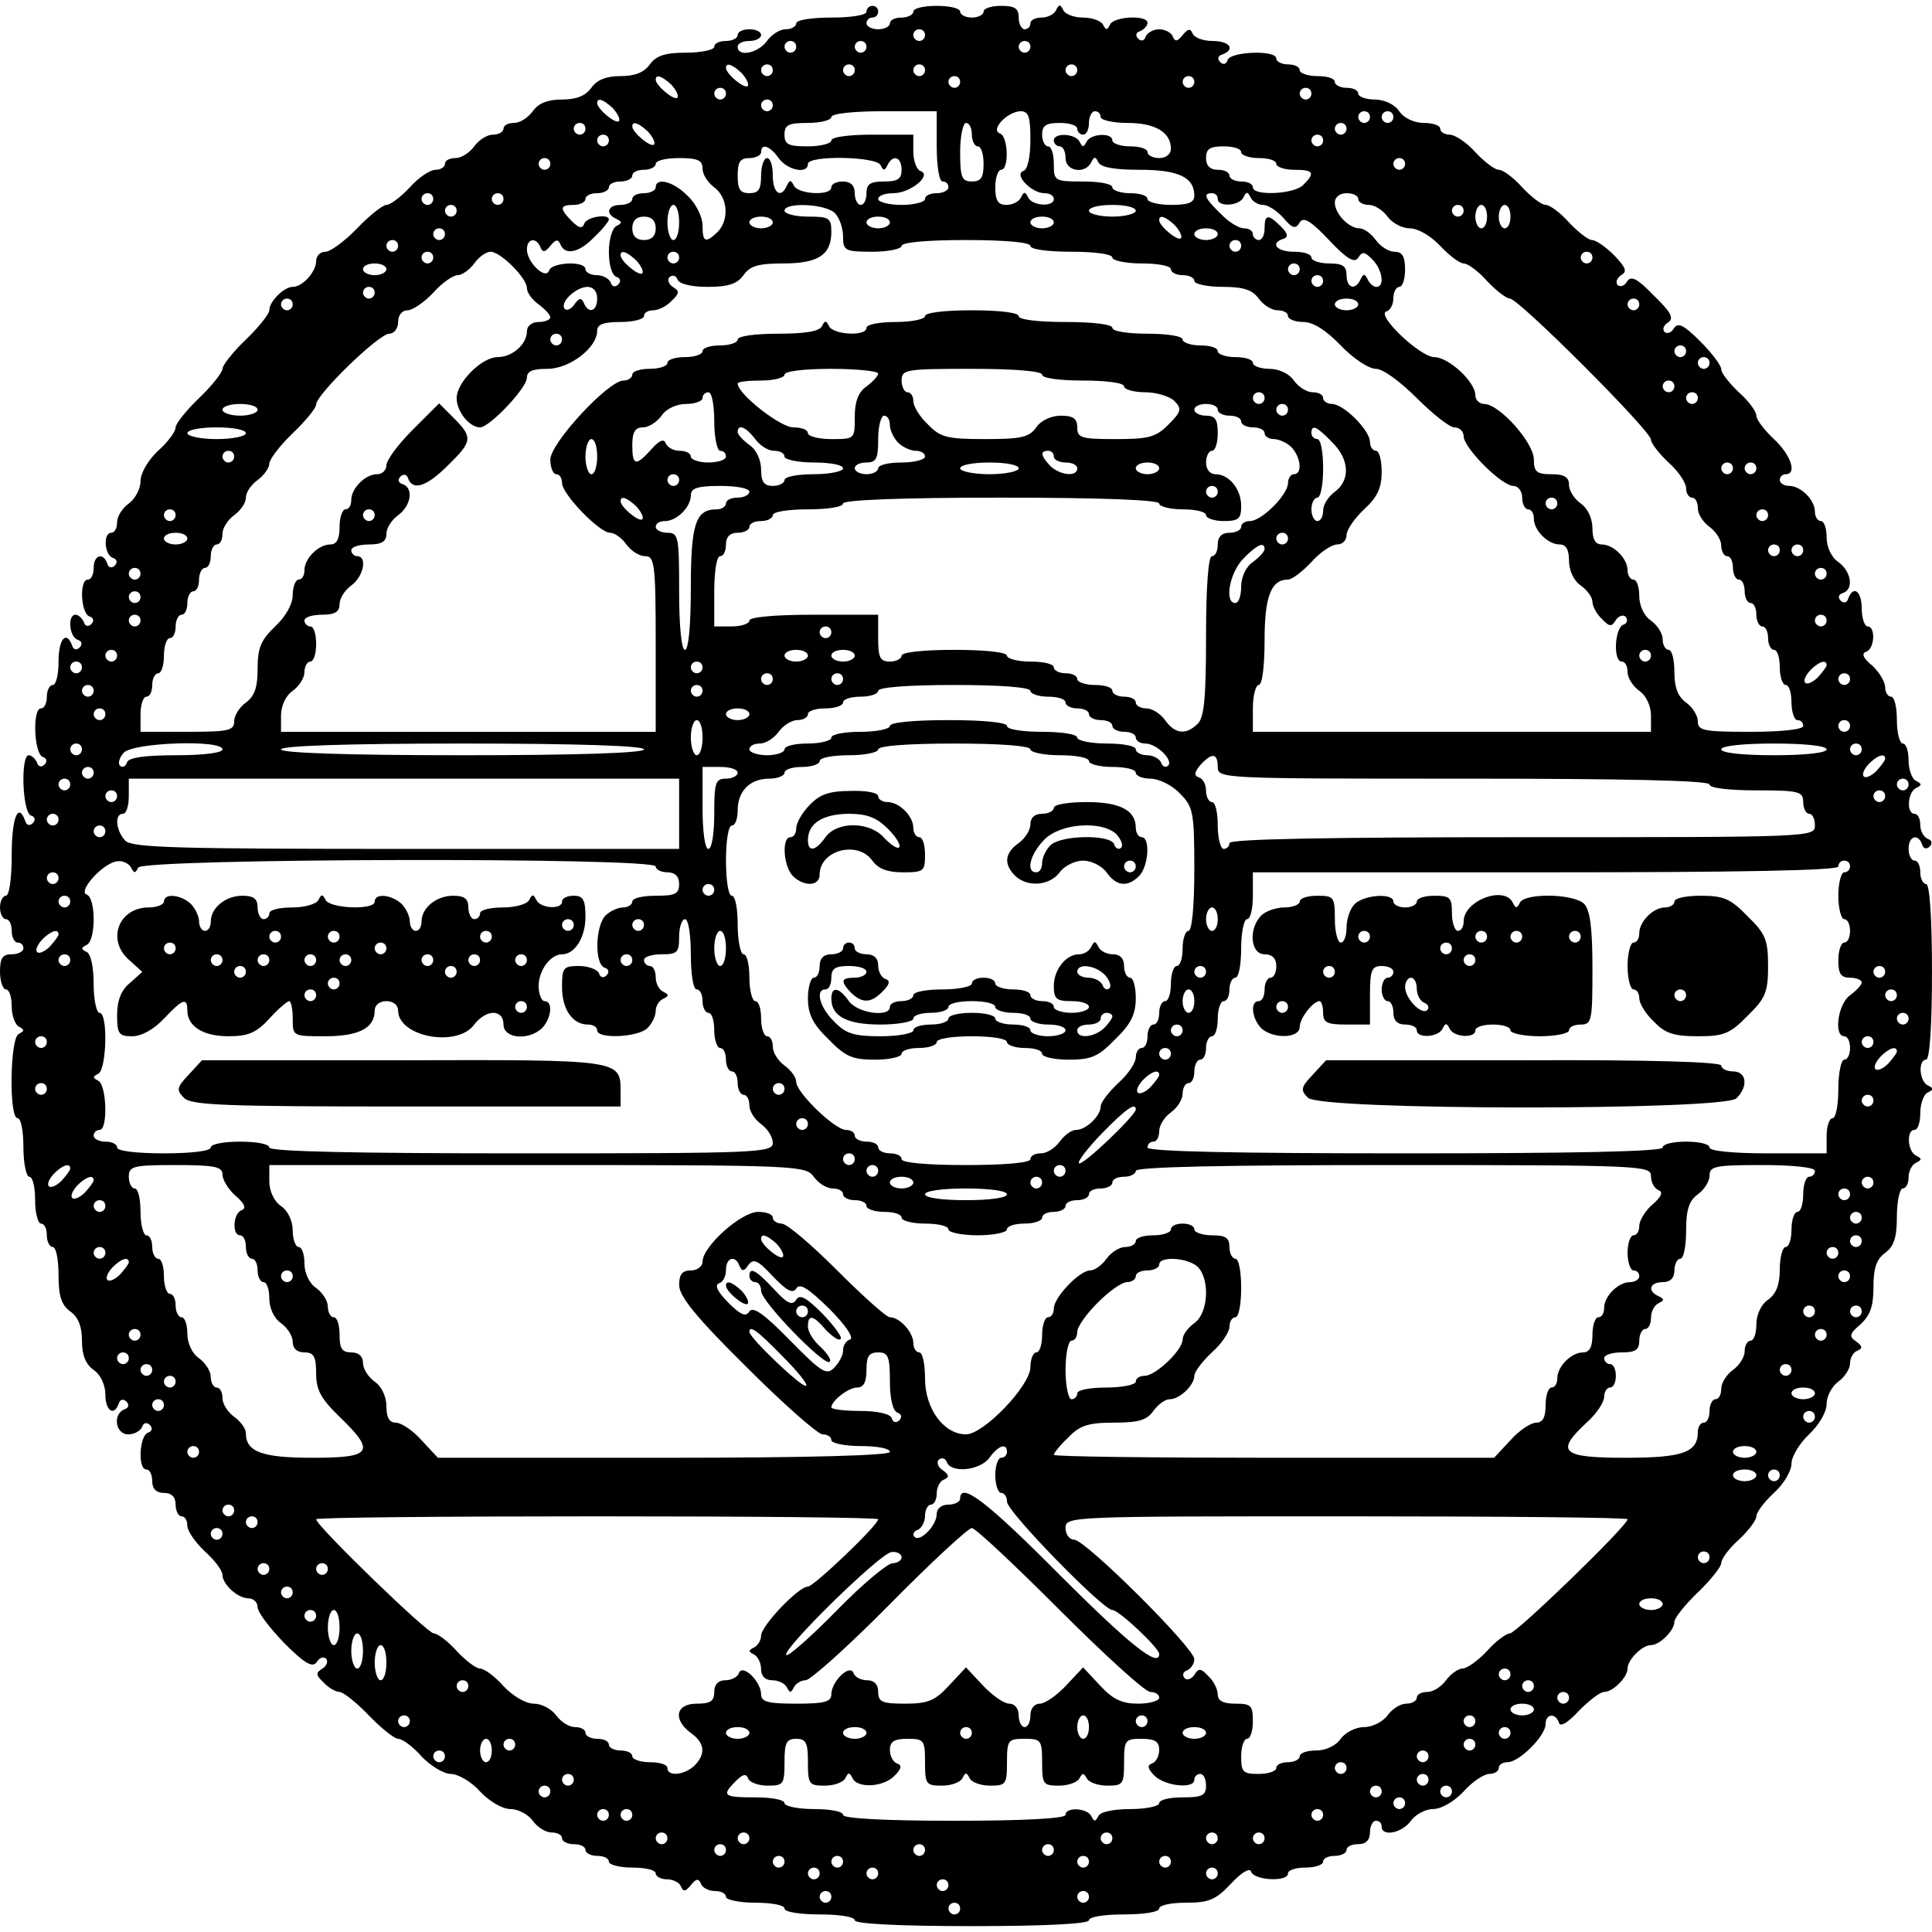 <svg version="1" xmlns="http://www.w3.org/2000/svg" width="440" height="440" viewBox="0 0 330 330"><path d="M148 2c0 .6-2.7 1-6 1s-6 .4-6 1c0 .5-.8 1-1.8 1s-2.4.9-3.2 2c-1.5 2.1-5 2.8-5 1 0-.6.9-1 2-1s2-.5 2-1c0-.6-.9-1-2-1s-2 .4-2 1c0 .5-.9 1-2 1s-2 .4-2 1c0 .5-2.2 1-4.8 1-3.6 0-5.1.5-6.2 2-1 1.4-2.6 2-5 2s-4 .6-5 2-2.6 2-5 2-4 .6-5 2c-.8 1.1-2.2 2-3.2 2s-1.8.4-1.8 1c0 .5-.8 1-1.8 1s-2.4.9-3.2 2c-.8 1.1-2.2 2-3.2 2s-1.8.4-1.8 1c0 .5-.7 1-1.6 1-.9 0-2.9 1.3-4.4 3-1.5 1.6-3.3 3-4 3-.6 0-2.9 1.8-5 4s-4.6 4-5.4 4c-.9 0-1.6.7-1.6 1.6 0 1.8-2.3 4.4-4 4.4-1.5 0-4 2.5-4 4 0 .6-1.8 2.9-4 5s-4 4.4-4 5c0 .6-1.8 2.9-4 5s-4 4.4-4 5c0 .7-1.3 2.5-3 4-1.7 1.6-3 3.8-3 5.2 0 1.3-.9 3-2 3.8-1.1.8-2 2.2-2 3.2s-.4 1.8-1 1.8c-1.4 0-1.2 3.8.3 4.3.7.2.8.8.3 1.3s-1.1.4-1.3-.4c-.7-1.9-2.3-1.4-2.3.8 0 1.1-.4 2-1 2-1.5 0-1.2 5.8.3 6.3.7.2.8.8.3 1.3s-1.1.4-1.3-.4c-.3-.6-.9-1.2-1.4-1.2-1.4 0-1.1 3.8.4 4.3.7.2.8.8.3 1.3s-1.1.4-1.3-.4c-1-2.6-2.3-1-2.3 2.8 0 2.2-.4 4-1 4-.5 0-1 .9-1 2s-.4 2-1 2c-1.5 0-1.2 7.7.3 8.3.7.2.8.8.3 1.3s-1.1.4-1.3-.4c-.3-.6-.9-1.2-1.4-1.2-1.4 0-1.1 9.8.4 10.3.7.2.8.8.3 1.3s-1.1.4-1.3-.4c-1.2-3.3-2.3-.5-2.3 5.8 0 4-.4 7-1 7-.5 0-1 .9-1 2s.5 2 1 2c.6 0 1 .9 1 2s.5 2 1 2c.6 0 1 .4 1 1 0 .5-.9 1-2 1-1.6 0-2 .7-2 3 0 1.6.5 3 1 3 .6 0 1 1.3 1 2.9 0 1.6.6 3.2 1.3 3.5.9.5.9.7-.1 1.2-1.5.7-1.7 14.4-.2 14.4.6 0 1 2.2 1 5 0 2.7.5 5 1 5 .6 0 1 1.8 1 4s.5 4 1 4c.6 0 1 .9 1 2s.5 2 1 2c.6 0 1 2.2 1 4.8 0 3.6.5 5.1 2 6.2 1.4 1 2 2.6 2 5s.6 4 2 5c1.2.8 2 2.6 2 4.2 0 2.8 1.5 3.8 2.3 1.5.2-.7.8-.8 1.3-.3s.4 1.1-.3 1.3c-2.1.8-1.6 4.3.6 4.3 1.1 0 2.1-.6 2.4-1.3.2-.7.8-.8 1.3-.3s.4 1.1-.3 1.3c-1.5.5-1.8 6.3-.3 6.3.6 0 1 .9 1 2 0 1.3.7 2 2 2s2 .7 2 2c0 1.1.5 2 1 2 .6 0 1 .7 1 1.6 0 .9 1.4 2.9 3 4.4 1.7 1.5 3 3.3 3 4 0 1.6 2.6 4 4.4 4 .9 0 1.6.7 1.6 1.5 0 .9 2.1 3.6 4.6 6.2 3.5 3.5 4.8 4.2 5.5 3.2.4-.7 1.1-1 1.6-.6.4.5.1 1.2-.6 1.7-1.2.7-1.2 1.1.2 2.4.8.9 2.1 1.6 2.7 1.6.6 0 2.9 1.8 5 4s4.4 4 5 4c.7 0 2.5 1.3 4 3 1.5 1.6 3.8 3 5 3 1.2 0 3.5 1.3 5 3 1.6 1.7 3.8 3 5.2 3 1.3 0 3 .9 3.8 2 .8 1.1 2.2 2 3.2 2s1.8.4 1.8 1c0 .5.9 1 2 1s2 .4 2 1c0 .5.9 1 2 1s2 .4 2 1c0 .5 1.8 1 4 1s4 .4 4 1c0 .5.9 1 1.9 1 1.1 0 2.2.6 2.4 1.2.4 1 .8.9 1.7-.2.9-1.1 1.3-1.2 1.7-.3.2.7 1.3 1.3 2.4 1.3 1 0 1.9.4 1.9 1 0 .5 2.3 1 5 1 2.8 0 5 .4 5 1s2.7 1 6 1 6 .4 6 1 7.3 1 20 1 20-.4 20-1 2.7-1 6-1 6-.4 6-1 2.1-1 4.6-1c3.9 0 5.1-.5 7.7-3.3 1.9-2 3.2-2.7 3.4-2 .5 1.5 6.3 1.8 6.3.3 0-.6 1.4-1 3-1 1.7 0 3-.5 3-1 0-.6.9-1 2-1s2-.5 2-1c0-.6.9-1 2-1 1.3 0 2-.7 2-2 0-1.1.5-2 1-2 .6 0 1 .4 1 1 0 1.8 3.5 1.1 5-1 .8-1.1 2.5-2 3.8-2 1.4 0 3.6-1.3 5.2-3 1.5-1.7 3.5-3 4.4-3 .9 0 1.6-.5 1.6-1 0-.6.7-1 1.5-1 2 0 6.5-4.5 6.5-6.5 0-1.8 1.7-2 2.3-.2.2.7 1.5 0 3.4-2.1 1.7-1.7 3.6-3.2 4.3-3.2 1.5 0 4-2.5 4-4s2.5-4 4-4 4-2.5 4-4c0-.6 1.8-2.9 4-5s4-4.4 4-5c0-.7 1.3-2.5 3-4 1.6-1.5 3-3.3 3-4 0-.7 1.4-2.5 3-4 1.7-1.5 3-3.8 3-5 0-1.2 1.4-3.5 3-5 1.7-1.6 3-3.8 3-5.2 0-1.3.9-3 2-3.8 1.1-.8 2-2.2 2-3.1 0-1 .6-2 1.3-2.2.9-.4.8-.8-.3-1.6-1.2-.8-1.1-1.3.8-2.9 1.6-1.5 2.2-3 2.2-6.3s.5-4.8 2-5.9c1.5-1.1 2-2.6 2-6.2 0-2.6.5-4.8 1-4.8.6 0 1-.9 1-1.9 0-1.1.6-2.2 1.3-2.5 1-.5 1-.7 0-1.2-1.5-.7-1.7-4.4-.3-4.4.6 0 1-1.3 1-2.9 0-1.6.6-3.2 1.3-3.5 1-.5 1-.7 0-1.2-1.5-.7-1.7-4.4-.3-4.4.6 0 1-5.7 1-15s-.4-15-1-15c-.5 0-1-.9-1-2s-.4-2-1-2c-.5 0-1-.9-1-2 0-2.2 1.6-2.7 2.3-.8.2.8.8.9 1.3.4s.4-1.1-.3-1.3c-.7-.3-1.3-1.3-1.3-2.4 0-1-.4-1.9-1-1.9-1.4 0-1.2-3.7.3-4.4 1-.5 1-.7 0-1.2-.7-.3-1.3-1.9-1.3-3.5s-.4-2.9-1-2.9c-.5 0-1-1.8-1-4s-.4-4-1-4c-.5 0-1-.7-1-1.6 0-.9-1-2.6-2.2-3.7-1.6-1.3-1.9-2.1-1-2.4 1.4-.5 1.6-4.3.2-4.3-.5 0-1-1.4-1-3 0-3-1.4-4.1-2.3-1.8-.2.8-.8.9-1.3.4s-.4-1.1.4-1.3c1.9-.7 1.4-3.7-.8-5.3-1.2-.8-2-2.6-2-4.2 0-1.5-.4-2.8-1-2.8-.5 0-1-.7-1-1.6 0-2-2.4-4.4-4.4-4.4-.9 0-1.6-.5-1.6-1 0-.6.5-1 1-1 2 0 .9-3.3-2-6-1.6-1.5-3-3.3-3-4 0-.7-1.3-2.5-3-4-1.6-1.5-3-3.3-3-3.9 0-.7-1.6-2.8-3.6-4.8-2.8-2.8-3.8-3.3-4.5-2.2-.4.7-1.1 1-1.6.6-.4-.5-.1-1.2.6-1.6 1.1-.7.5-1.8-2.4-4.6-2.8-2.9-3.9-3.5-4.6-2.4-.4.7-1.1 1-1.6.6-.4-.5-.1-1.2.6-1.7 1.1-.6.8-1.3-1.2-3.4-1.4-1.4-3.1-2.6-3.8-2.6-.6 0-2.4-1.4-3.9-3-1.5-1.7-3.3-3-4-3-.7 0-2.5-1.4-4-3-1.5-1.7-3.3-3-4-3-.7 0-2.5-1.4-4-3-1.5-1.7-3.5-3-4.4-3-.9 0-1.6-.5-1.6-1 0-.6-1.3-1-2.8-1-1.6 0-3.4-.8-4.2-2-.8-1.2-2.6-2-4.2-2-1.5 0-2.8-.5-2.8-1 0-.6-.9-1-2-1s-2-.5-2-1c0-.6-1.3-1-3-1-1.6 0-3-.5-3-1 0-.6-.9-1-2-1s-2-.5-2-1c0-1.5-7.7-1.2-8.3.2-.2.8-.8.9-1.3.4s-.4-1.1.4-1.3c2.3-.9 1.2-2.3-1.7-2.3-1.6 0-3.2-.6-3.4-1.3-.4-.9-.8-.8-1.7.3-.9 1.1-1.3 1.2-1.7.2-.2-.6-1.3-1.2-2.3-1.2-1 0-2 .6-2.3 1.2-.2.8-.8.9-1.3.4s-.4-1.1.4-1.3c.6-.3 1.2-.9 1.2-1.4 0-1.4-5.8-1.1-6.4.3-.5 1-.7 1-1.2 0-.3-.6-1.8-1.2-3.4-1.2-1.6 0-3.1-.6-3.4-1.3-.5-1-.7-1-1.2 0-.3.7-1.4 1.3-2.5 1.3-1 0-1.9.4-1.9 1 0 .5-.4 1-1 1-.5 0-1-.9-1-2 0-1.6-.7-2-3-2-1.6 0-3 .4-3 1 0 .5-.9 1-2 1s-2-.5-2-1c0-.6-1.8-1-4-1s-4 .4-4 1c0 .5-.9 1-2 1s-2 .4-2 1c0 .5-.9 1-2 1s-2-.5-2-1c0-.6.5-1 1-1 .6 0 1-.5 1-1 0-.6-.4-1-1-1-.5 0-1 .4-1 1zm10 4c0 .5-.4 1-1 1-.5 0-1-.5-1-1 0-.6.5-1 1-1 .6 0 1 .4 1 1zm-22 2c0 .5-.4 1-1 1-.5 0-1-.5-1-1 0-.6.5-1 1-1 .6 0 1 .4 1 1zm12 0c0 .5-.4 1-1 1-.5 0-1-.5-1-1 0-.6.5-1 1-1 .6 0 1 .4 1 1zm28 0c0 .5-.4 1-1 1-.5 0-1-.5-1-1 0-.6.5-1 1-1 .6 0 1 .4 1 1zm-49.3 4.5c.8.9 1.3 1.9 1 2.2-.6.5-3.7-2.1-3.7-3.1s1.1-.6 2.7.9zm5.3-.5c0 .5-.4 1-1 1-.5 0-1-.5-1-1 0-.6.5-1 1-1 .6 0 1 .4 1 1zm14 0c0 .5-.4 1-1 1-.5 0-1-.5-1-1 0-.6.5-1 1-1 .6 0 1 .4 1 1zm12 0c0 .5-.4 1-1 1-.5 0-1-.5-1-1 0-.6.5-1 1-1 .6 0 1 .4 1 1zm26 0c0 .5-.4 1-1 1-.5 0-1-.5-1-1 0-.6.5-1 1-1 .6 0 1 .4 1 1zm-69.3 2.5c.8.9 1.3 1.9 1 2.2-.6.5-3.7-2.1-3.7-3.1s1.1-.6 2.7.9zM164 14c0 .5-.4 1-1 1-.5 0-1-.5-1-1 0-.6.5-1 1-1 .6 0 1 .4 1 1zm40 0c0 .5-.4 1-1 1-.5 0-1-.5-1-1 0-.6.5-1 1-1 .6 0 1 .4 1 1zm-80 2c0 .5-.4 1-1 1-.5 0-1-.5-1-1 0-.6.5-1 1-1 .6 0 1 .4 1 1zm100 0c0 .5-.4 1-1 1-.5 0-1-.5-1-1 0-.6.5-1 1-1 .6 0 1 .4 1 1zm-119.3 2.5c.8.9 1.3 1.9 1 2.2-.6.5-3.7-2.1-3.7-3.1s1.1-.6 2.7.9zM132 18c0 .5-.4 1-1 1-.5 0-1-.5-1-1 0-.6.5-1 1-1 .6 0 1 .4 1 1zm28 7c0 3.3.4 6 1 6s1 .4 1 1c0 .5-.9 1-2 1s-2 .4-2 1c0 .5-1.8 1-4 1s-4-.5-4-1c0-.6 1.2-1 2.6-1 2.9 0 6.7-3.1 4.6-3.8-.6-.2-1.2-1.7-1.2-3.3V23h-7c-4 0-7 .4-7 1 0 .5-1.8 1-4 1-3.3 0-4-.3-4-2s.7-2 4-2c2.2 0 4-.5 4-1 0-.6 3.7-1 9-1h9v6zm16-1.1c0 3-.5 5.1-1.2 5.3-1.7.6 1.4 3.8 3.6 3.8.9 0 1.6.4 1.6 1 0 1.4-3.7 1.2-4.4-.3-.5-1-.7-1-1.2 0-.3.7-1.4 1.3-2.5 1.3-1.4 0-1.9-.7-1.9-3 0-1.7.5-3 1-3 1.4 0 1.2-5.8-.2-6.2-1.7-.6 1.2-3.7 3.5-3.8 1.4 0 1.7.9 1.7 4.9zm12-3.9c0 .5 2.1 1 4.6 1 4.7 0 7.4 1.6 7.4 4.4 0 .9-.8 1.6-2 1.6-1.1 0-2-.5-2-1 0-.6-1.3-1-3-1-1.6 0-3-.5-3-1 0-1.4-3.7-1.2-4.4.2-.5 1-.7 1-1.2 0-.7-1.4-4.4-1.6-4.4-.2 0 .5.5 1 1 1 .6 0 1 .9 1 2 0 2.3 3.4 2.8 4.4.7.5-1 .7-1 1.2 0 .4.9 2.8 1.3 7.1 1.3 6.6 0 9.3 1.3 9.3 4.4 0 1.2-1 1.6-4 1.6-2.2 0-4-.5-4-1 0-.6-1.3-1-3-1-1.6 0-3-.5-3-1 0-.6-2.2-1-5-1-4.9 0-5-.1-5-3 0-1.7-.4-3-1-3-.5 0-1-.9-1-2 0-1.6.7-2 3-2 1.7 0 3 .4 3 1 0 .5.5 1 1 1 .6 0 1-.9 1-2s.5-2 1-2c.6 0 1 .4 1 1zm46 0c0 .5-.4 1-1 1-.5 0-1-.5-1-1 0-.6.5-1 1-1 .6 0 1 .4 1 1zm4 0c0 .5-.4 1-1 1-.5 0-1-.5-1-1 0-.6.5-1 1-1 .6 0 1 .4 1 1zm-138 2c0 .5-.4 1-1 1-.5 0-1-.5-1-1 0-.6.5-1 1-1 .6 0 1 .4 1 1zm10.7.5c.8.9 1.3 1.9 1 2.2-.6.5-3.7-2.1-3.7-3.1s1.1-.6 2.7.9zm55.3.5c0 1.1.5 2 1 2 .6 0 1 1.3 1 3 0 2.3-.4 3-2 3-1.7 0-2-.7-2-5 0-2.8.5-5 1-5 .6 0 1 .9 1 2zm64-1c0 .5-.4 1-1 1-.5 0-1-.5-1-1 0-.6.5-1 1-1 .6 0 1 .4 1 1zm-126 2c0 .5-.4 1-1 1-.5 0-1-.5-1-1 0-.6.5-1 1-1 .6 0 1 .4 1 1zm122 0c0 .5-.4 1-1 1-.5 0-1-.5-1-1 0-.6.5-1 1-1 .6 0 1 .4 1 1zm-93 3c1.5 2.1 5 2.8 5 1 0-1.5 11.7-1.3 12.4.2.5 1 .7 1 1.2 0 .9-1.9 2.4-1.4 2.4.8 0 1.6-.7 2-3 2s-3 .4-3 2c0 1.1-.4 2-1 2-.5 0-1-.9-1-2 0-1.3-.7-2-2-2-1.1 0-2 .4-2 1 0 1.5-5.7 1.2-6.4-.3-.5-1-.7-1-1.2 0-1 2.3-2.4 1.3-2.4-1.7 0-1.7-.4-3-1-3-.5 0-1 1.3-1 3 0 2.3-.4 3-2 3s-2-.7-2-3 .4-3 2-3c1.1 0 2-.5 2-1 0-1.6 1.5-1.1 3 1zm79-1c0 .5 1.4 1 3 1 1.7 0 3 .4 3 1 0 .5 1.4 1 3 1 3.4 0 3.7.5 1.6 2.6-1.6 1.6-8.6 1.9-8.6.4 0-.6-.9-1-2-1s-2-.5-2-1c0-.6-.9-1-2-1-1.3 0-2-.7-2-2 0-1.6.7-2 3-2 1.7 0 3 .4 3 1zM94 28c0 .5-.4 1-1 1-.5 0-1-.5-1-1 0-.6.5-1 1-1 .6 0 1 .4 1 1zm26 .8c0 1 .9 2.4 2 3.2 2.3 1.7 2.6 5.5.6 7.6-2.1 2-2.6 1.8-2.6-1.1 0-1.4-1.1-3.7-2.5-5-2.4-2.5-5.5-3.3-5.5-1.5 0 .5-.9 1-2 1s-2 .4-2 1c0 .5-.9 1-2 1-2.2 0-2.7 1.5-.7 2.4 1 .5 1 .7 0 1.2-.7.3-1.3 2.3-1.3 4.4 0 2.2.5 4 1.3 4.3.7.2.8.8.3 1.3s-1.1.4-1.3-.4c-.3-.6-1.3-1.2-2.4-1.2-1 0-1.9-.5-1.9-1 0-1.5-5.8-1.2-6.2.2-.6 1.7-3.8-1.4-3.8-3.6 0-1.9 1.6-2.1 2.3-.4.4 1 .8.9 1.7-.2.9-1.1 1.3-1.2 1.7-.3.8 2 3.2 1.5 5.8-1.2 1.4-1.3 2.5-2.7 2.5-3 0-1.1-3.9-.4-4.2.7-.3.9-.9.8-2.1-.4-2.2-2.2-2.1-2.8.3-2.8 1.1 0 2-.5 2-1 0-.6.9-1 2-1s2-.5 2-1c0-.6.9-1 2-1s2-.5 2-1c0-.6.9-1 2-1s2-.5 2-1c0-.6 1.8-1 4-1 3.2 0 4 .4 4 1.8zm120-.8c0 .5-.4 1-1 1-.5 0-1-.5-1-1 0-.6.5-1 1-1 .6 0 1 .4 1 1zM74 34c0 .5-.4 1-1 1-.5 0-1-.5-1-1 0-.6.5-1 1-1 .6 0 1 .4 1 1zm12 0c0 .5-.4 1-1 1-.5 0-1-.5-1-1 0-.6.5-1 1-1 .6 0 1 .4 1 1zm122 0c0 1.4 3.7 1.2 4.4-.3.5-1 .7-1 1.2 0 .3.7 1.3 1.3 2.1 1.3.9 0 2.4 1 3.5 2.2 1.5 1.8 2.1 2 2.8.8.6-1 1.8-.4 5 3 3.1 3.3 4.4 4 5 3 .7-1.1 1.1-1 2.4.3 1.7 1.7 2.2 4.7.7 4.7-.5 0-1.2-.6-1.5-1.3-.5-1-.7-1-1.2 0-.9 2-2.4 1.5-2.4-.7 0-1.6-.7-2-3-2-1.6 0-3-.5-3-1 0-.6-1.3-1-3-1-3 0-4.1-1.5-1.8-2.2.9-.3.8-.9-.4-2.1-2.2-2.2-2.8-2.1-2.8.3 0 1.1-.4 2-1 2-.5 0-1-.5-1-1 0-.6-.7-1-1.5-1-.9 0-2.7-1.1-4-2.5-2.7-2.6-3.1-3.5-1.5-3.5.6 0 1 .4 1 1zm24 0c0 .5.8 1 1.8 1s2.4.9 3.2 2c.8 1.1 2.5 2 3.8 2 1.4 0 3.6 1.3 5.2 3 1.5 1.6 3.3 3 4 3 .7 0 2.5 1.3 4 3 1.5 1.6 3.3 3 3.9 3 1.5 0 24.1 22.6 24.1 24.1 0 .6 1.4 2.4 3 3.9 1.7 1.5 3 3.5 3 4.4 0 .9.5 1.6 1 1.6.6 0 1 .8 1 1.8s.9 2.4 2 3.2c1.1.8 2 2.2 2 3.2s.5 1.8 1 1.8c.6 0 1 .9 1 2s.5 2 1 2c.6 0 1 .9 1 2s.5 2 1 2c.6 0 1 .9 1 2s.5 2 1 2c.6 0 1 .9 1 2s.5 2 1 2c.6 0 1 1.3 1 3 0 1.6.5 3 1 3 .6 0 1 1.3 1 3 0 1.6.5 3 1 3 .6 0 1 .4 1 1s-3.7 1-9 1c-8 0-9-.2-9-1.8 0-1-.9-2.4-2-3.2-1.4-1-2-2.6-2-5.2 0-2.1-.4-3.8-1-3.8-.5 0-1-.8-1-1.8s-.9-2.4-2-3.2c-1.2-.8-2-2.6-2-4.2 0-1.5-.4-2.8-1-2.8-.5 0-1-.7-1-1.6 0-2-2.4-4.4-4.4-4.4-1.1 0-1.6-.9-1.6-2.8 0-1.6-.8-3.4-2-4.2-1.1-.8-2-2.2-2-3.2 0-1.3-.8-1.8-3-1.8-2.5 0-3-.4-3-2.5 0-2.9-5.9-9.5-8.5-9.5-.8 0-1.5-.7-1.5-1.5 0-2.3-4.6-6.5-7-6.5-2.4 0-10-7.2-8.2-7.8.7-.2 1.2-1.2 1.2-2.3 0-1 .5-1.9 1-1.9.6 0 1-1.4 1-3 0-2.2-.5-3-1.8-3-1 0-2.4-.9-3.2-2-.8-1.1-2-2-2.8-2-1.8 0-4.2-2.5-4.2-4.4 0-.9.8-1.6 2-1.6 1.1 0 2 .4 2 1zM78 36c0 .5-.4 1-1 1-.5 0-1-.5-1-1 0-.6.5-1 1-1 .6 0 1 .4 1 1zm38 2c0 1.6-.4 3-1 3-.5 0-1-1.4-1-3 0-1.7.5-3 1-3 .6 0 1 1.3 1 3zm26.6-1.6c.8.8 1.4 2.6 1.4 4 0 2.4.3 2.6 5 2.6 2.8 0 5-.5 5-1 0-.6 4.3-1 11-1s11 .4 11 1 3 1 7 1 7 .4 7 1c0 .5 2.3 1 5 1 2.8 0 5 .4 5 1 0 .5.9 1 2 1s2 .4 2 1c0 .5 2.2 1 4.8 1 3.6 0 5.1.5 6.2 2 .8 1.1 2.2 2 3.2 2s1.8.4 1.8 1c0 .5 1.2 1 2.6 1 1.7 0 3.9 1.4 6.4 4 2.1 2.2 4.8 4 6 4 1.2 0 4.1 2.1 7 5 2.7 2.7 5.6 5 6.4 5 .9 0 1.6.7 1.6 1.5 0 2 6.5 8.5 8.5 8.5.8 0 1.5.9 1.5 2s.5 2 1 2c.6 0 1 .7 1 1.6 0 2 2.4 4.4 4.4 4.4 1.1 0 1.6.9 1.6 2.8 0 1.6.8 3.4 2 4.2 1.1.8 2 2 2 2.8 0 .7.7 2.1 1.6 2.9 1.3 1.4 1.7 1.4 2.4.2.5-.7 1.3-1 1.7-.5.4.5.2 1.1-.4 1.3-1.5.5-1.8 6.3-.3 6.3.6 0 1 .8 1 1.8s.9 2.4 2 3.2c1.2.8 2 2.6 2 4.2v2.8h-68v-4c0-2.2.5-4 1-4 .6 0 1-3.2 1-7.6 0-7.5 1.1-10.4 4-10.4.7 0 2.5-1.4 4-3 1.5-1.7 3.5-3 4.4-3 .9 0 1.6-.7 1.6-1.6 0-.9 1.4-2.9 3-4.4 2.3-2.1 3-3.7 3-6.4 0-2-.4-3.6-1-3.6-.5 0-1-.7-1-1.5 0-2-4.5-6.5-6.5-6.5-.8 0-1.5-.5-1.5-1 0-.6-.8-1-1.8-1s-2.4-.9-3.2-2c-.8-1.2-2.6-2-4.2-2-1.5 0-2.8-.5-2.8-1 0-.6-1.3-1-3-1-1.6 0-3-.5-3-1 0-.6-1.3-1-3-1-1.6 0-3-.5-3-1 0-.6-2.7-1-6-1s-6-.4-6-1-3.3-1-8-1-8-.4-8-1-3.3-1-8-1-8 .4-8 1c0 .5-2.2 1-5 1-2.7 0-5 .4-5 1 0 1.5-5.7 1.2-6.4-.3-.5-1-.7-1-1.2 0-.4.9-2.9 1.3-7.5 1.3-3.9 0-6.9.4-6.9 1 0 .5-1.3 1-3 1-1.6 0-3 .4-3 1 0 .5-1.3 1-3 1-1.6 0-3 .4-3 1 0 .5-1.3 1-3 1-1.6 0-3 .4-3 1 0 .5-.7 1-1.5 1C103.9 65 94 75.7 94 78.5c0 1.4.5 2.5 1 2.5.6 0 1 .7 1 1.5 0 1.9 6.4 8.5 8.2 8.5.8 0 2 .9 2.8 2 .8 1.1 2.2 2 3.2 2 1.6 0 1.8 1.3 1.8 15v15H48v-2.8c0-1.6.8-3.4 2-4.2 1.1-.8 2-2.2 2-3.2s.5-1.8 1-1.8c.6 0 1-1.4 1-3 0-1.7-.4-3-1-3-.5 0-1-.5-1-1 0-.6 1.4-1 3-1 2.2 0 3-.5 3-1.8 0-1 .9-2.4 2-3.2 2.1-1.5 2.8-5 1-5-.5 0-1-.5-1-1 0-.6 1.4-1 3-1 2.2 0 3-.5 3-1.8 0-1 .9-2.4 2-3.2 2.2-1.6 2.7-4.6.8-5.3-.8-.2-.9-.8-.4-1.3s1.1-.4 1.3.3c.8 2.2 3.2 1.4 6.8-2.2 4.2-4.1 4.3-4.8 1-8.1L75 68.9l-4.5 4.5C68 75.9 66 78.6 66 79.5c0 .8-.7 1.5-1.6 1.5-2 0-4.4 2.4-4.4 4.4 0 .9-.4 1.6-1 1.6-.5 0-1 1.3-1 3 0 2.1-.5 3-1.6 3-2 0-4.4 2.4-4.4 4.4 0 .9-.4 1.6-1 1.6-.5 0-1 1.2-1 2.6 0 1.6-1.2 3.7-3 5.4-2.4 2.3-3 3.6-3 7.2 0 3.2-.5 4.7-2 5.8-1.1.8-2 2.2-2 3.2 0 1.6-1 1.8-8 1.8h-8v-3c0-1.7.5-3 1-3 .6 0 1-.9 1-2s.5-2 1-2c.6 0 1-1.4 1-3 0-1.7.5-3 1-3 .6 0 1-.9 1-2s.5-2 1-2c.6 0 1-.9 1-2s.5-2 1-2c.6 0 1-.9 1-2s.5-2 1-2c.6 0 1-.9 1-2s.5-2 1-2c.6 0 1-.8 1-1.8s.9-2.4 2-3.2c1.1-.8 2-2.1 2-3 0-.9.9-2.2 2-3 1.1-.8 2-2.1 2-2.8 0-.7 1.8-3.1 4-5.2s4-4.3 4-4.9C54 67.4 64.7 57 66.5 57c.8 0 1.5-.9 1.5-2 0-1.2.7-2 1.6-2 .9 0 2.9-1.4 4.4-3 1.5-1.7 3.4-3 4.2-3 .7 0 2-.9 2.8-2 .8-1.1 2-2 2.8-2 1.7 0 6.2 4.5 6.2 6.2 0 .8.9 2 2 2.8 1.1.8 2 1.8 2 2.2 0 .4-.9.8-2 .8-1.2 0-2 .7-2 1.6 0 2.2-2.5 4.4-5 4.4-2.7 0-7 4.3-7 7 0 2.3 2.2 5 4 5 1.6 0 8-6.7 8-8.5 0-1.1 1-1.5 3.5-1.5 3.8 0 8.5-3.6 8.5-6.5 0-1.1 1.1-1.5 4-1.5 2.2 0 4-.5 4-1 0-.6.7-1 1.6-1 .8 0 2.3-.7 3.1-1.6 1.4-1.3 1.4-1.7.2-2.4-.7-.5-1-1.3-.5-1.7.5-.4 1.1-.2 1.3.4.3.8 2.3 1.3 5.2 1.3 3.5 0 5-.5 6.1-2 1.1-1.6 2.6-2 6.8-2 6 0 8.2-1.5 8.2-5.4 0-2.4-.4-2.6-4-2.6-2.2 0-4-.5-4-1 0-1.5 7-1.2 8.6.4zM194 36c0 .5-1.8 1-4 1s-4-.5-4-1c0-.6 1.8-1 4-1s4 .4 4 1zm56 0c0 .5-.4 1-1 1-.5 0-1-.5-1-1 0-.6.5-1 1-1 .6 0 1 .4 1 1zm4 1c0 1.1-.4 2-1 2-.5 0-1-.9-1-2s.5-2 1-2c.6 0 1 .9 1 2zm4 0c0 1.1-.4 2-1 2-.5 0-1-.9-1-2s.5-2 1-2c.6 0 1 .9 1 2zm-146 2c0 1.3-.7 2-2 2s-2-.7-2-2 .7-2 2-2 2 .7 2 2zm20-1c0 .5-.9 1-2 1s-2-.5-2-1c0-.6.9-1 2-1s2 .4 2 1zm20 0c0 .5-.9 1-2 1s-2-.5-2-1c0-.6.9-1 2-1s2 .4 2 1zm28 0c0 .5-.9 1-2 1s-2-.5-2-1c0-.6.9-1 2-1s2 .4 2 1zm20.7.5c.8.9 1.3 1.9 1 2.2-.6.5-3.7-2.1-3.7-3.1s1.1-.6 2.7.9zM76 40c0 .5-.4 1-1 1-.5 0-1-.5-1-1 0-.6.5-1 1-1 .6 0 1 .4 1 1zm132 0c0 .5-.9 1-2 1s-2-.5-2-1c0-.6.9-1 2-1s2 .4 2 1zM68 42c0 .5-.4 1-1 1-.5 0-1-.5-1-1 0-.6.5-1 1-1 .6 0 1 .4 1 1zm144 0c0 .5-.4 1-1 1-.5 0-1-.5-1-1 0-.6.5-1 1-1 .6 0 1 .4 1 1zM74 44c0 .5-.4 1-1 1-.5 0-1-.5-1-1 0-.6.5-1 1-1 .6 0 1 .4 1 1zm34.7.5c.8.9 1.3 1.9 1 2.2-.6.5-3.7-2.1-3.7-3.1s1.1-.6 2.7.9zm7.3-.5c0 .5-.4 1-1 1-.5 0-1-.5-1-1 0-.6.5-1 1-1 .6 0 1 .4 1 1zm156 0c0 .5-.4 1-1 1-.5 0-1-.5-1-1 0-.6.5-1 1-1 .6 0 1 .4 1 1zM66 46c0 .5-.9 1-2 1s-2-.5-2-1c0-.6.9-1 2-1s2 .4 2 1zm156 0c0 .5-.4 1-1 1-.5 0-1-.5-1-1 0-.6.5-1 1-1 .6 0 1 .4 1 1zm4 2c0 .5-.4 1-1 1-.5 0-1-.5-1-1 0-.6.5-1 1-1 .6 0 1 .4 1 1zM64 50c0 .5-.4 1-1 1-.5 0-1-.5-1-1 0-.6.5-1 1-1 .6 0 1 .4 1 1zm38 1c0 2.2-1.5 2.7-2.3.7-.4-.9-.8-.8-1.6.3-.5.8-1.3 1.1-1.6.8-1-1 1.7-3.7 3.8-3.8 1 0 1.7.7 1.7 2zm-52 1c0 .5-.4 1-1 1-.5 0-1-.5-1-1 0-.6.5-1 1-1 .6 0 1 .4 1 1zm182 0c0 .5-.9 1-2 1s-2-.5-2-1c0-.6.9-1 2-1s2 .4 2 1zm48 0c0 .5-.4 1-1 1-.5 0-1-.5-1-1 0-.6.5-1 1-1 .6 0 1 .4 1 1zM96 58c0 .5-.4 1-1 1-.5 0-1-.5-1-1 0-.6.5-1 1-1 .6 0 1 .4 1 1zm192 2c0 .5-.4 1-1 1-.5 0-1-.5-1-1 0-.6.5-1 1-1 .6 0 1 .4 1 1zm4 2c0 .5-.4 1-1 1-.5 0-1-.5-1-1 0-.6.5-1 1-1 .6 0 1 .4 1 1zm-142 1.8c0 .4-.9 1.4-2 2.2-1.4 1-2 2.6-2 5.2 0 3.8 0 3.8-4 3.8-2.2 0-4-.5-4-1 0-.6-1.1-1-2.5-1-2.2 0-9.5-5.7-9.5-7.5 0-.3 1.8-.5 4-.5s4-.5 4-1c0-.6 3.3-1 8-1 4.4 0 8 .4 8 .8zm28 .2c0 .6 3 1 7 1s7 .4 7 1c0 .5 1.6 1 3.6 1 1.9 0 4.2.7 5 1.5 1.3 1.3 1.2 1.8-1 4s-3.4 2.5-9.1 2.5c-5.8 0-6.5-.2-6.5-2 0-1.5-.7-2-2.8-2-1.6 0-3.4.8-4.2 2-1.2 1.7-2.6 2-8.8 2-6.4 0-7.6-.3-9.7-2.5-1.4-1.3-2.5-3.1-2.5-4 0-.8-.4-1.5-1-1.5-.5 0-1-.9-1-2 0-1.9.7-2 12-2 7.3 0 12 .4 12 1zm108 2c0 .5-.4 1-1 1-.5 0-1-.5-1-1 0-.6.5-1 1-1 .6 0 1 .4 1 1zm-164 6c0 2.7.5 5 1 5 .6 0 1 .4 1 1 0 .5-1.3 1-3 1-1.6 0-3-.5-3-1 0-.6-.9-1-1.9-1-1.1 0-2.1-.6-2.4-1.3-.3-.8-1.1-.5-2.4 1-2.7 3-3.3 2.9-3.3-.7 0-2.2.5-3 1.8-3 1 0 2.4-.9 3.2-2 .8-1.2 2.6-2 4.2-2 1.5 0 2.8-.5 2.8-1 0-.6.5-1 1-1 .6 0 1 2.2 1 5zm94-4c0 .5-.4 1-1 1-.5 0-1-.5-1-1 0-.6.5-1 1-1 .6 0 1 .4 1 1zm74 0c0 .5-.4 1-1 1-.5 0-1-.5-1-1 0-.6.5-1 1-1 .6 0 1 .4 1 1zM44 70c0 .5-1.3 1-3 1-1.6 0-3-.5-3-1 0-.6 1.4-1 3-1 1.7 0 3 .4 3 1zm164 0c0 .5.9 1 2 1s2 .4 2 1c0 .5.9 1 2 1s2 .4 2 1c0 .5.7 1 1.6 1 .8 0 2.2.6 3 1.4 1.6 1.7 1.9 4.6.4 4.6-.5 0-1 .7-1 1.5 0 2-4.5 6.5-6.5 6.5-.8 0-1.5.4-1.5 1 0 .5-.9 1-2 1-1.3 0-2 .7-2 2 0 1.1-.4 2-1 2s-1 5.2-1 13.6c0 10.4-.3 13.9-1.4 15-2 2-3.9 1.8-5.6-.6-.8-1.1-2.2-2-3.2-2s-1.8-.5-1.8-1c0-.6-.9-1-2-1s-2-.5-2-1c0-.6-1.3-1-3-1-1.6 0-3-.5-3-1 0-.6-.9-1-2-1s-2-.5-2-1c0-.6-1.8-1-4-1s-4-.5-4-1c0-.6-3.7-1-9-1s-9 .4-9 1c0 .5-.9 1-2 1-1.7 0-2-.7-2-4v-4h-11c-6.7 0-11 .4-11 1 0 .5-1.3 1-3 1h-3v-6c0-3.3.4-6 1-6s1-.9 1-2c0-1.3.7-2 2-2 1.1 0 2-.5 2-1 0-.6.9-1 2-1s2-.5 2-1c0-.6 2.7-1 6-1s6-.4 6-1 9.7-1 27-1 27 .4 27 1c0 .5 1.8 1 4 1s4 .4 4 1c0 .5 1.4 1 3 1 2.6 0 3-.4 3-2.6 0-2.9-2.1-5.4-4.4-5.4-.9 0-1.6-.8-1.6-2 0-1.1.5-2 1-2 .6 0 1-1.4 1-3 0-2.3-.4-3-2-3-1.1 0-2-.5-2-1 0-.6.9-1 2-1s2 .4 2 1zm12 0c0 .5-.4 1-1 1-.5 0-1-.5-1-1 0-.6.5-1 1-1 .6 0 1 .4 1 1zm-68 2.6c0 .8.6 2.2 1.4 3 .8.8 2.2 1.4 3 1.4.9 0 1.6.4 1.6 1 0 .5-1.8 1-4 1s-4 .4-4 1c0 .5-.9 1-2 1s-2-.5-2-1c0-.6.9-1 2-1 1.7 0 2-.7 2-4 0-2.2.5-4 1-4 .6 0 1 .7 1 1.6zM42 74c0 .5-2.2 1-5 1-2.7 0-5-.5-5-1 0-.6 2.3-1 5-1 2.8 0 5 .4 5 1zm87 1c.8 1.1 2.2 2 3.2 2s1.8.4 1.8 1c0 .5 2.3 1 5 1 2.8 0 5 .4 5 1 0 .5-2.2 1-5 1-2.7 0-5 .4-5 1 0 .5-.9 1-2 1-1.5 0-2-.7-2-2.8 0-1.6-.8-3.4-2-4.2-1.1-.8-2-1.8-2-2.2 0-1.5 1.5-.8 3 1.2zm98.5.5c3 2.9 3.2 6.5.5 8.5-1.1.8-2 2.2-2 3.2s-.4 1.8-1 1.8c-.5 0-1-.9-1-2s.5-2 1-2c.6 0 1-2.3 1-5 0-2.8-.4-5-1-5-.5 0-1-.5-1-1 0-1.6.9-1.2 3.5 1.5zM102 78c0 1.6-.4 3-1 3-.5 0-1-1.4-1-3 0-1.7.5-3 1-3 .6 0 1 1.3 1 3zm-62 0c0 .5-.4 1-1 1-.5 0-1-.5-1-1 0-.6.5-1 1-1 .6 0 1 .4 1 1zm140 0c0 .5.9 1 2 1s2 .4 2 1c0 1.5-2.9 1.2-4.6-.4-1.6-1.7-1.8-2.6-.4-2.6.6 0 1 .4 1 1zm-6 2c0 .5-2.2 1-5 1-2.7 0-5-.5-5-1 0-.6 2.3-1 5-1 2.8 0 5 .4 5 1zm24 0c0 .5-.9 1-2 1s-2-.5-2-1c0-.6.9-1 2-1s2 .4 2 1zm98 0c0 .5-.4 1-1 1-.5 0-1-.5-1-1 0-.6.5-1 1-1 .6 0 1 .4 1 1zm4 0c0 .5-.4 1-1 1-.5 0-1-.5-1-1 0-.6.5-1 1-1 .6 0 1 .4 1 1zm-184 2c0 .5-.4 1-1 1-.5 0-1-.5-1-1 0-.6.5-1 1-1 .6 0 1 .4 1 1zm12 2c0 .5-.9 1-2 1s-2 .4-2 1c0 .5-.7 1-1.6 1-3.6 0-4.4 2.5-4.4 13.4 0 6.4-.4 10.6-1 10.6s-1-4-1-10c0-9.3-.1-10-2-10-1.1 0-2-.5-2-1 0-.6.7-1 1.6-1 2 0 4.4-2.4 4.4-4.4 0-1.2 1.1-1.6 5-1.6 2.8 0 5 .4 5 1zm80 0c0 .5-.4 1-1 1-.5 0-1-.5-1-1 0-.6.5-1 1-1 .6 0 1 .4 1 1zm-99.3 2.5c.8.9 1.3 1.9 1 2.2-.6.5-3.7-2.1-3.7-3.1s1.1-.6 2.7.9zM266 86c0 .5-.4 1-1 1-.5 0-1-.5-1-1 0-.6.5-1 1-1 .6 0 1 .4 1 1zM30 88c0 .5-.4 1-1 1-.5 0-1-.5-1-1 0-.6.5-1 1-1 .6 0 1 .4 1 1zm34 0c0 .5-.4 1-1 1-.5 0-1-.5-1-1 0-.6.5-1 1-1 .6 0 1 .4 1 1zm238 0c0 .5-.4 1-1 1-.5 0-1-.5-1-1 0-.6.5-1 1-1 .6 0 1 .4 1 1zM32 92c0 .5-.9 1-2 1s-2-.5-2-1c0-.6.9-1 2-1s2 .4 2 1zm188 0c0 .5-.4 1-1 1-.5 0-1-.5-1-1 0-.6.5-1 1-1 .6 0 1 .4 1 1zm-4 1.8c0 .4-.9 1.4-2 2.2-1.2.8-2 2.6-2 4.2 0 1.5-.4 2.8-1 2.8-1.9 0-1-5.1 1.3-7.5 2.3-2.4 3.7-3.1 3.7-1.7zm88 .2c0 .5-.4 1-1 1-.5 0-1-.5-1-1 0-.6.5-1 1-1 .6 0 1 .4 1 1zm4 0c0 .5-.4 1-1 1-.5 0-1-.5-1-1 0-.6.5-1 1-1 .6 0 1 .4 1 1zM24 98c0 .5-.4 1-1 1-.5 0-1-.5-1-1 0-.6.5-1 1-1 .6 0 1 .4 1 1zm288 0c0 .5-.4 1-1 1-.5 0-1-.5-1-1 0-.6.5-1 1-1 .6 0 1 .4 1 1zm-288 4c0 .5-.4 1-1 1-.5 0-1-.5-1-1 0-.6.5-1 1-1 .6 0 1 .4 1 1zm0 4c0 .5-.4 1-1 1-.5 0-1-.5-1-1 0-.6.5-1 1-1 .6 0 1 .4 1 1zm288 0c0 .5-.4 1-1 1-.5 0-1-.5-1-1 0-.6.5-1 1-1 .6 0 1 .4 1 1zm-170 2c0 .5-.4 1-1 1-.5 0-1-.5-1-1 0-.6.5-1 1-1 .6 0 1 .4 1 1zm-122 4c0 .5-.4 1-1 1-.5 0-1-.5-1-1 0-.6.5-1 1-1 .6 0 1 .4 1 1zm118 0c0 .5-.9 1-2 1s-2-.5-2-1c0-.6.9-1 2-1s2 .4 2 1zm8 0c0 .5-.9 1-2 1s-2-.5-2-1c0-.6.9-1 2-1s2 .4 2 1zm136 0c0 .5-.4 1-1 1-.5 0-1-.5-1-1 0-.6.5-1 1-1 .6 0 1 .4 1 1zm-268 2c0 .5-.4 1-1 1-.5 0-1-.5-1-1 0-.6.5-1 1-1 .6 0 1 .4 1 1zm106 0c0 .5-.4 1-1 1-.5 0-1-.5-1-1 0-.6.5-1 1-1 .6 0 1 .4 1 1zm192-.4c0 .3-.7 1.2-1.5 2.1-2 1.9-3.2 1-1.4-1.1 1.4-1.5 2.9-2.1 2.9-1zM132 116c0 .5-.4 1-1 1-.5 0-1-.5-1-1 0-.6.5-1 1-1 .6 0 1 .4 1 1zm12 0c0 .5-.4 1-1 1-.5 0-1-.5-1-1 0-.6.5-1 1-1 .6 0 1 .4 1 1zm172 0c0 .5-.4 1-1 1-.5 0-1-.5-1-1 0-.6.5-1 1-1 .6 0 1 .4 1 1zm-300 2c0 .5-.4 1-1 1-.5 0-1-.5-1-1 0-.6.5-1 1-1 .6 0 1 .4 1 1zm104 0c0 .5-.4 1-1 1-.5 0-1-.5-1-1 0-.6.5-1 1-1 .6 0 1 .4 1 1zm56 0c0 .5 1.4 1 3 1 1.7 0 3 .4 3 1 0 .5.9 1 2 1s2 .4 2 1c0 .5.9 1 2 1s2 .4 2 1c0 .5.9 1 2 1s2 .4 2 1c0 .5.7 1 1.6 1 2 0 4.9 2.9 3.9 3.8-.4.4-1 .1-1.2-.6-.3-.6-1.3-1.2-2.4-1.2-1 0-1.9-.5-1.9-1 0-.6-2.2-1-5-1-2.7 0-5-.5-5-1 0-.6-2.7-1-6-1s-6-.4-6-1-4-1-10-1-10 .4-10 1c0 .5-2.2 1-5 1-2.7 0-5 .4-5 1 0 .5-1.8 1-4 1s-4 .4-4 1c0 .5-1.3 1-3 1-1.6 0-3-.5-3-1 0-.6.8-1 1.8-1s2.4-.9 3.2-2c.8-1.1 2.2-2 3.2-2s1.8-.5 1.8-1c0-.6 1.4-1 3-1 1.7 0 3-.5 3-1 0-.6 1.4-1 3-1 1.7 0 3-.5 3-1 0-.6 5-1 13-1s13 .4 13 1zm-158 4c0 .5-.4 1-1 1-.5 0-1-.5-1-1 0-.6.5-1 1-1 .6 0 1 .4 1 1zm110 0c0 .5-.9 1-2 1s-2-.5-2-1c0-.6.9-1 2-1s2 .4 2 1zm-8 4c0 1.6-.4 3-1 3-.5 0-1-1.4-1-3 0-1.7.5-3 1-3 .6 0 1 1.3 1 3zm196-2c0 .5-.4 1-1 1-.5 0-1-.5-1-1 0-.6.5-1 1-1 .6 0 1 .4 1 1zm-302 4c0 .5-.4 1-1 1-.5 0-1-.5-1-1 0-.6.5-1 1-1 .6 0 1 .4 1 1zm24 0c0 .6-3.3 1-7.9 1-5.4 0-8.1.4-8.4 1.2-.2.7-.8 1-1.2.6-.4-.4-.1-1.4.6-2.2 1.6-1.8 16.9-2.3 16.9-.6zm72 0c0 .6-11 1-31 1s-31-.4-31-1 11-1 31-1 31 .4 31 1zm66 0c0 .5 2.3 1 5 1 2.8 0 5 .4 5 1 0 .5 1.8 1 4 1s4 .4 4 1c0 .5 1.1 1 2.5 1s3.7 1.1 5 2.5c2.3 2.3 2.5 3.1 2.5 13 0 6.3-.4 10.5-1 10.5-.5 0-1 1.3-1 3 0 1.6-.4 3-1 3-.5 0-1 1.3-1 3 0 1.6-.4 3-1 3-.5 0-1 .9-1 2s-.4 2-1 2c-.5 0-1 .9-1 2s-.4 2-1 2c-.5 0-1 .7-1 1.6 0 .9-1.3 2.9-3 4.4-1.6 1.5-3 3.3-3 4 0 1.6-2.5 4-4.2 4-.8 0-2 .9-2.8 2-.8 1.1-2.2 2-3.2 2s-1.8.4-1.8 1-4.3 1-11 1-11-.4-11-1-.9-1-2-1-2-.5-2-1c0-.6-.9-1-2-1s-2-.5-2-1c0-.6-.7-1-1.5-1-1.9 0-8.5-6.4-8.5-8.2 0-.8-.9-2-2-2.8-1.1-.8-2-2.2-2-3.2s-.4-1.8-1-1.8c-.5 0-1-1.4-1-3 0-1.7-.4-3-1-3-.5 0-1-1.8-1-4s-.4-4-1-4c-.5 0-1-2.3-1-5 0-2.8-.4-5-1-5s-1-2.7-1-6 .4-6 1-6 1-1.2 1-2.6c0-3.3 2.1-5.4 5.4-5.4 1.4 0 2.6-.5 2.6-1 0-.6 1.4-1 3-1 1.7 0 3-.5 3-1 0-.6 2.3-1 5-1 2.8 0 5-.5 5-1 0-.6 5-1 13-1s13 .4 13 1zm136 0c0 .6-3.7 1-9 1s-9-.4-9-1 3.7-1 9-1 9 .4 9 1zm6 0c0 .5-.4 1-1 1-.5 0-1-.5-1-1 0-.6.5-1 1-1 .6 0 1 .4 1 1zm-110 3c0 2 .7 2 42 2 27.3 0 42 .3 42 1 0 .6 3.3 1 8 1 7.3 0 8 .2 8 2 0 1.1.5 2 1 2 .6 0 1 .9 1 2 0 2-.7 2-50 2-32.7 0-50 .3-50 1 0 .5-.4 1-1 1-.5 0-1-1.8-1-4s-.4-4-1-4c-.5 0-1-.9-1-1.9 0-1.1-.5-2.1-1.2-2.3-.9-.3-.8-.9.2-2.1 2-2.2 3-2.1 3 .3zm114-1.4c0 .3-.7 1.2-1.5 2.1-2 1.9-3.2 1-1.4-1.1 1.4-1.5 2.9-2.1 2.9-1zM16 132c0 .5-.4 1-1 1-.5 0-1-.5-1-1 0-.6.5-1 1-1 .6 0 1 .4 1 1zm110 0c0 .5-.9 1-2 1-1.8 0-2 .7-2 6 0 3.3-.4 6-1 6s-1-3-1-7v-7h3c1.7 0 3 .4 3 1zm-114 2c0 .5-.4 1-1 1-.5 0-1-.5-1-1 0-.6.5-1 1-1 .6 0 1 .4 1 1zm104 5v6H69.4c-39 0-46.8-.2-48-1.4-1.6-1.7-1.9-4.6-.4-4.6.6 0 1-1.4 1-3v-3h94v6zm210-5c0 .5-.4 1-1 1-.5 0-1-.5-1-1 0-.6.5-1 1-1 .6 0 1 .4 1 1zm-306 2c0 .5-.4 1-1 1-.5 0-1-.5-1-1 0-.6.5-1 1-1 .6 0 1 .4 1 1zm302 0c0 .5-.4 1-1 1-.5 0-1-.5-1-1 0-.6.5-1 1-1 .6 0 1 .4 1 1zm-312 4c0 .5-.4 1-1 1-.5 0-1-.5-1-1 0-.6.5-1 1-1 .6 0 1 .4 1 1zm8 2c0 .5-.4 1-1 1-.5 0-1-.5-1-1 0-.6.5-1 1-1 .6 0 1 .4 1 1zm4.4 6.2c.5 1 .7 1 1.2 0 .7-1.6 88.4-1.8 88.4-.2 0 .5.9 1 2 1 1.3 0 2 .7 2 2 0 1.7-.7 2-4 2-2.2 0-4 .4-4 1 0 .5-.7 1-1.6 1-.8 0-2.2.6-3 1.4-1.7 1.8-1.9 8.3-.1 8.9.7.2.8.8.3 1.3s-1.1.4-1.3-.4c-.3-.6-1.8-1.2-3.4-1.2-2.7 0-2.9.3-2.9 3.6 0 3.8 1.8 6.4 4.4 6.4.9 0 1.6.4 1.6 1 0 1.5 7 1.2 8.6-.4.8-.8 1.4-2.1 1.4-2.9 0-.9.6-1.8 1.3-2.1 1-.5 1-.7 0-1.2-.7-.3-1.3-1.4-1.3-2.5 0-1-.4-1.9-1-1.9-.5 0-1-.5-1-1 0-.6 1.4-1 3-1 2.7 0 3-.3 3-3 0-1.7.5-3 1-3 .6 0 1 2.7 1 6s.4 6 1 6 1 .9 1 2 .5 2 1 2c.6 0 1 1.3 1 3 0 1.6.5 3 1 3 .6 0 1 .9 1 2s.5 2 1 2c.6 0 1 .9 1 2s.5 2 1 2c.6 0 1 .8 1 1.8s.9 2.4 2 3.2c1.1.8 2 2.2 2 3.2 0 1.7-2.4 1.8-43 1.8-28 0-43-.3-43-1 0-.6-2.2-1-5-1-2.7 0-5 .4-5 1s-3.3 1-8 1-8-.4-8-1-.9-1-2-1-2-.5-2-1c0-.6.5-1 1-1 1.5 0 1.2-7.7-.2-8.4-1-.5-1-.7 0-1.2 1.4-.7 1.7-10.4.2-10.4-.5 0-1-2.2-1-4.9 0-3-.5-5.2-1.2-5.5-1-.5-1-.7 0-1.2 1.6-.7 1.6-8.1 0-8.6-1.6-.6 3.1-5.7 5.4-5.7.9-.1 1.9.5 2.2 1.1zM316 148c0 .5-.4 1-1 1-.5 0-1 1.8-1 4s.5 4 1 4c.6 0 1 .9 1 2s-.4 2-1 2c-.5 0-1 1.3-1 3 0 2.3.4 3 2 3 1.1 0 2 .4 2 .8s-.9 1.4-2 2.2c-2.1 1.5-2.8 7-1 7 .6 0 1 .9 1 2s-.4 2-1 2c-.5 0-1 2.2-1 5 0 2.7-.4 5-1 5-.5 0-1 1.3-1 3v3h-10c-6 0-10-.4-10-1s-1.8-1-4-1-4 .4-4 1c0 .7-15.3 1-44 1s-44-.3-44-1c0-.6.5-1 1-1 .6 0 1-.8 1-1.8s.9-2.4 2-3.2c1.1-.8 2-2.2 2-3.2s.5-1.8 1-1.8c.6 0 1-.9 1-2s.5-2 1-2c.6 0 1-.9 1-2s.5-2 1-2c.6 0 1-1.4 1-3 0-1.7.5-3 1-3 .6 0 1-.9 1-2s.5-2 1-2c.6 0 1-2.3 1-5 0-2.8.5-5 1-5 .6 0 1-1.8 1-4v-4h50c32.7 0 50-.3 50-1 0-.6.5-1 1-1 .6 0 1 .4 1 1zm-306 2c0 .5-.4 1-1 1-.5 0-1-.5-1-1 0-.6.5-1 1-1 .6 0 1 .4 1 1zm112 2c0 .5-.4 1-1 1-.5 0-1-.5-1-1 0-.6.5-1 1-1 .6 0 1 .4 1 1zm-110 2c0 .5-.4 1-1 1-.5 0-1-.5-1-1 0-.6.5-1 1-1 .6 0 1 .4 1 1zm196 3c0 1.1-.4 2-1 2-.5 0-1-.9-1-2s.5-2 1-2c.6 0 1 .9 1 2zm-98 1c0 .5-.4 1-1 1-.5 0-1-.5-1-1 0-.6.5-1 1-1 .6 0 1 .4 1 1zm-100 1.6c0 .3-.7 1.2-1.5 2.1-2 1.9-3.2 1-1.4-1.1 1.4-1.5 2.9-2.1 2.9-1zm114 2.4c0 1.6-.4 3-1 3-.5 0-1-1.4-1-3 0-1.7.5-3 1-3 .6 0 1 1.3 1 3zm-112 2c0 .5-.4 1-1 1-.5 0-1-.5-1-1 0-.6.5-1 1-1 .6 0 1 .4 1 1zm96 0c0 .5-.4 1-1 1-.5 0-1-.5-1-1 0-.6.5-1 1-1 .6 0 1 .4 1 1zm98 2c0 .5-.4 1-1 1-.5 0-1-.5-1-1 0-.6.5-1 1-1 .6 0 1 .4 1 1zm116 0c0 .5-.4 1-1 1-.5 0-1-.5-1-1 0-.6.5-1 1-1 .6 0 1 .4 1 1zm-118 5c0 1.1-.4 2-1 2-.5 0-1-.9-1-2s.5-2 1-2c.6 0 1 .9 1 2zm120-1c0 .5-.4 1-1 1-.5 0-1-.5-1-1 0-.6.5-1 1-1 .6 0 1 .4 1 1zm2 4c0 .5-.4 1-1 1-.5 0-1-.5-1-1 0-.6.5-1 1-1 .6 0 1 .4 1 1zm-124 2c0 .5-.4 1-1 1-.5 0-1-.5-1-1 0-.6.5-1 1-1 .6 0 1 .4 1 1zM8 178c0 .5-.4 1-1 1-.5 0-1-.5-1-1 0-.6.5-1 1-1 .6 0 1 .4 1 1zm312 0c0 .5-.4 1-1 1-.5 0-1-.5-1-1 0-.6.5-1 1-1 .6 0 1 .4 1 1zm-120 2c0 .5-.4 1-1 1-.5 0-1-.5-1-1 0-.6.5-1 1-1 .6 0 1 .4 1 1zm124-.4c0 .3-.7 1.2-1.5 2.1-2 1.9-3.2 1-1.4-1.1 1.4-1.5 2.9-2.1 2.9-1zm-126 4c0 .3-.7 1.2-1.5 2.1-2 1.9-3.2 1-1.4-1.1 1.4-1.5 2.9-2.1 2.9-1zM8 186c0 .5-.4 1-1 1-.5 0-1-.5-1-1 0-.6.5-1 1-1 .6 0 1 .4 1 1zm126 0c0 .5-.4 1-1 1-.5 0-1-.5-1-1 0-.6.5-1 1-1 .6 0 1 .4 1 1zm186 2c0 .5-.4 1-1 1-.5 0-1-.5-1-1 0-.6.5-1 1-1 .6 0 1 .4 1 1zm-126 1.5c0 1-9.1 9.7-9.7 9.2-.3-.3 1.5-2.6 3.9-5.1 4-4.1 5.8-5.4 5.8-4.1zm-56 2.5c0 .5-.4 1-1 1-.5 0-1-.5-1-1 0-.6.5-1 1-1 .6 0 1 .4 1 1zm8 6c0 .5-.4 1-1 1-.5 0-1-.5-1-1 0-.6.5-1 1-1 .6 0 1 .4 1 1zm-134 1.6c0 .3-.7 1.2-1.5 2.1-2 1.9-3.2 1-1.4-1.1 1.4-1.5 2.9-2.1 2.9-1zm26 1c0 .9 1 2.6 2.3 3.7 1.5 1.3 1.8 2.1 1 2.4-1.5.5-1.7 4.3-.3 4.3.6 0 1 .9 1 2s.5 2 1 2c.6 0 1 .9 1 2s.5 2 1 2c.6 0 1 1.3 1 2.8 0 1.6.8 3.4 2 4.2 1.1.8 2 2.2 2 3.2 0 1.1.7 1.8 2 1.8 1.6 0 2 .7 2 3.6 0 2.8.8 4.3 4 7.4 6.2 6 5.6 7-4.6 7-8.6 0-11.4-1-11.4-4.2 0-.8-.9-2-2-2.8-1.1-.8-2-2.2-2-3.2s-.4-1.8-1-1.8c-.5 0-1-.8-1-1.8s-.9-2.4-2-3.2c-1.2-.8-2-2.6-2-4.2 0-1.5-.4-2.8-1-2.8-.5 0-1-.9-1-2s-.4-2-1-2c-.5 0-1-1.4-1-3 0-1.7-.4-3-1-3-.5 0-1-.9-1-2s-.4-2-1-2c-.5 0-1-1.8-1-4s-.4-4-1-4c-.5 0-1-.9-1-2 0-1.8.7-2 8-2 6.7 0 8 .3 8 1.6zm101 .4c.8 1.1 2.2 2 3.2 2s1.8.4 1.8 1c0 .5.9 1 2 1s2 .4 2 1c0 .5 1.4 1 3 1 1.7 0 3 .4 3 1 0 .5 1.8 1 4 1s4 .4 4 1c0 .5 2.3 1 5 1 2.8 0 5-.5 5-1 0-.6 1.4-1 3-1 1.7 0 3-.5 3-1 0-.6.9-1 2-1s2-.5 2-1c0-.6.9-1 2-1s2-.5 2-1c0-.6.9-1 2-1s2-.5 2-1c0-.6.9-1 2-1s2-.5 2-1c0-.7 15.3-1 44-1 42.7 0 44 .1 44 1.9 0 1.1.6 2.1 1.3 2.4.8.3.5 1.1-1 2.4-1.3 1.1-2.3 2.8-2.3 3.7 0 .9-.4 1.6-1 1.6-.5 0-1 1.3-1 3 0 1.6.5 3 1 3 .6 0 1 .4 1 1 0 .5-.7 1-1.6 1-2 0-4.4 2.4-4.4 4.4 0 .9-.4 1.6-1 1.6-.5 0-1 1.3-1 3 0 2.1-.5 3-1.6 3-2 0-4.4 2.4-4.4 4.4 0 .9-.4 1.6-1 1.6-.5 0-1 1.3-1 3 0 2.1-.5 3-1.6 3-.9 0-2.9 1.3-4.4 3l-2.8 3h-37.6c-20.7 0-37.6-.2-37.6-.5s1.1-1.7 2.5-3c1.9-2 3.4-2.5 7.7-2.5 4.2 0 5.7-.4 6.8-2 .8-1.1 2-2 2.8-2 1.7 0 4.2-2.4 4.2-4 0-.7 1.4-2.5 3-4 1.7-1.5 3-3.5 3-4.4 0-.9.5-1.6 1-1.6.6 0 1-2.3 1-5 0-2.8-.4-5-1-5-.5 0-1-.9-1-2 0-1.6-.7-2-3-2-1.6 0-3-.5-3-1 0-.6-.9-1-2-1s-2 .4-2 1c0 .5-1.3 1-3 1-1.6 0-3 .4-3 1 0 .5-.8 1-1.8 1s-2.4.9-3.2 2c-.8 1.1-2 2-2.8 2-1.8 0-6.2 4.6-6.2 6.5 0 .8-.4 1.5-1 1.5-.5 0-1 1.3-1 3 0 1.6-.4 3-1 3-.5 0-1 1.1-1 2.5 0 3.2-8 11.5-11 11.5-3.8 0-7-4.4-7-9.5 0-2.5-.4-4.5-1-4.5-.5 0-1-.7-1-1.6 0-1.8-2.3-4.4-4-4.4-.6 0-4.6-3.6-9-8s-8.6-8-9.5-8c-.8 0-1.5-.5-1.5-1 0-.6-1.1-1-2.5-1-2.9 0-9.5 5.9-9.5 8.5 0 .8-.9 1.5-2 1.5-1.5 0-2 .7-2 2.5 0 1.9 2.9 5.5 11.5 14 6.3 6.3 12.2 11.5 13 11.5.8 0 1.5.4 1.5 1 0 .5 2.3 1 5 1 2.8 0 5 .4 5 1s-13.5 1-38.6 1H74.8l-2.8-3c-1.5-1.7-3.5-3-4.4-3-1.1 0-1.6-.9-1.6-2.8 0-1.6-.8-3.4-2-4.2-1.1-.8-2-2.2-2-3.2 0-1.1-.7-1.8-2-1.8-1.6 0-2-.7-2-3 0-1.7-.4-3-1-3-.5 0-1-.8-1-1.8s-.9-2.4-2-3.2c-1.2-.8-2-2.6-2-4.2 0-1.5-.4-2.8-1-2.8-.5 0-1-1.3-1-2.8 0-1.6-.8-3.4-2-4.2-1.2-.8-2-2.6-2-4.2V199h45.8c44.6 0 45.8.1 47.2 2zm11-1c0 .5-.4 1-1 1-.5 0-1-.5-1-1 0-.6.5-1 1-1 .6 0 1 .4 1 1zm32 0c0 .5-.4 1-1 1-.5 0-1-.5-1-1 0-.6.5-1 1-1 .6 0 1 .4 1 1zm128 0c0 .5-.4 1-1 1-.5 0-1 1.3-1 3 0 1.6-.4 3-1 3-.5 0-1 1.3-1 3 0 1.6-.4 3-1 3-.5 0-1 1.7-1 3.8 0 2.6-.6 4.2-2 5.2-1.2.8-2 2.6-2 4.2 0 1.5-.4 2.8-1 2.8-.5 0-1 .8-1 1.8s-.9 2.4-2 3.2c-1.1.8-2 2.2-2 3.2s-.4 1.8-1 1.8c-.5 0-1 .9-1 2s-.4 2-1 2c-.5 0-1 .7-1 1.6 0 3.5-2.6 4.4-12.4 4.4-10.9 0-12-1-6.6-6 1.7-1.5 3-3.5 3-4.4 0-.9.5-1.6 1-1.6.6 0 1-.9 1-2s-.4-2-1-2c-.5 0-1-.5-1-1 0-.6 1.4-1 3-1 2.3 0 3-.4 3-2 0-1.1.5-2 1-2 .6 0 1-.9 1-1.9 0-1.1.6-2.2 1.3-2.5 1-.5 1-.7 0-1.2-2-.9-1.5-2.4.7-2.4 1.3 0 2-.7 2-2 0-1.1.5-2 1-2 .6 0 1-2.2 1-4.8 0-3.6.5-5.1 2-6.2 1.1-.8 2-2.2 2-3.2 0-1.6 1-1.8 9-1.8 5.3 0 9 .4 9 1zm-294 1.6c0 .3-.7 1.2-1.5 2.1-2 1.9-3.2 1-1.4-1.1 1.4-1.5 2.9-2.1 2.9-1zm140 .4c0 .5-.9 1-2 1s-2-.5-2-1c0-.6.9-1 2-1s2 .4 2 1zm22 0c0 .5-.4 1-1 1-.5 0-1-.5-1-1 0-.6.5-1 1-1 .6 0 1 .4 1 1zm142 0c0 .5-.4 1-1 1-.5 0-1-.5-1-1 0-.6.5-1 1-1 .6 0 1 .4 1 1zm-148 2c0 .6-3 1-7 1s-7-.4-7-1 3-1 7-1 7 .4 7 1zm144 0c0 .5-.4 1-1 1-.5 0-1-.5-1-1 0-.6.5-1 1-1 .6 0 1 .4 1 1zm-298 2c0 .5-.4 1-1 1-.5 0-1-.5-1-1 0-.6.5-1 1-1 .6 0 1 .4 1 1zm300 2c0 .5-.4 1-1 1-.5 0-1-.5-1-1 0-.6.5-1 1-1 .6 0 1 .4 1 1zm-185.3 4.5c.8.9 1.3 1.9 1 2.2-.6.5-3.7-2.1-3.7-3.1s1.1-.6 2.7.9zM318 212c0 .5-.4 1-1 1-.5 0-1-.5-1-1 0-.6.5-1 1-1 .6 0 1 .4 1 1zm-300 2c0 .5-.4 1-1 1-.5 0-1-.5-1-1 0-.6.5-1 1-1 .6 0 1 .4 1 1zm296 0c0 .5-.4 1-1 1-.5 0-1-.5-1-1 0-.6.5-1 1-1 .6 0 1 .4 1 1zm-292 1.6c0 .3-.7 1.2-1.5 2.1-2 1.9-3.2 1-1.4-1.1 1.4-1.5 2.9-2.1 2.9-1zm104.3.6c.4 1 .8 1 1.5-.1.9-1.2 1.6-.9 4.2 1.9 2.4 2.5 3.4 3 4 2.1.6-1 2-.1 5.6 3.4 2.8 2.8 4.3 5 3.6 5.3-.7.2-1.2 1-1.2 1.9 0 .8-.7 2.1-1.5 2.9-1.3 1.4-2.2.8-7.6-4.7-4.4-4.5-6.3-5.8-6.9-4.9-.6 1-1.5.6-3.6-1.5-1.8-1.8-2.4-3-1.6-3.3.7-.2 1.2-1.2 1.2-2.3 0-2.1 1.6-2.6 2.3-.7zm78.3.2c2.1 2.2 1.8 7.9-.6 9.6-1.1.8-2 2-2 2.8 0 1.8-4.6 6.2-6.5 6.2-.8 0-1.5.4-1.5 1 0 .5-2.2 1-5 1-2.7 0-5 .4-5 1 0 .5-.4 1-1 1-.5 0-1-2.3-1-5 0-2.8.5-5 1-5 .6 0 1-.7 1-1.5 0-.9 1.6-3.1 3.5-5s4.1-3.5 5-3.5c.8 0 1.5-.5 1.5-1 0-.6.9-1 2-1s2-.5 2-1c0-1.5 4.9-1.2 6.6.4zM50 218c0 .5-.4 1-1 1-.5 0-1-.5-1-1 0-.6.5-1 1-1 .6 0 1 .4 1 1zm266 0c0 .5-.4 1-1 1-.5 0-1-.5-1-1 0-.6.5-1 1-1 .6 0 1 .4 1 1zm-6 6c0 .5-.4 1-1 1-.5 0-1-.5-1-1 0-.6.5-1 1-1 .6 0 1 .4 1 1zm8 0c0 .5-.4 1-1 1-.5 0-1-.5-1-1 0-.6.5-1 1-1 .6 0 1 .4 1 1zm-294 4c0 .5-.4 1-1 1-.5 0-1-.5-1-1 0-.6.5-1 1-1 .6 0 1 .4 1 1zm109.6 3.6c2.5 2.5 4.4 4.8 4.1 5.1-.6.5-9.7-8.2-9.7-9.2 0-1.2 1.3-.3 5.6 4.1zM312 228c0 .5-.4 1-1 1-.5 0-1-.5-1-1 0-.6.5-1 1-1 .6 0 1 .4 1 1zm-290 4c0 .5-.4 1-1 1-.5 0-1-.5-1-1 0-.6.5-1 1-1 .6 0 1 .4 1 1zm130 3.9c0 3 .5 5.1 1.3 5.4.7.2.8.8.3 1.3s-1.1.4-1.3-.4c-.3-.7-2.4-1.2-5.4-1.2-2.7 0-4.9-.3-4.9-.6 0-1.1 2.9-3.4 4.4-3.4 1.1 0 1.6-.9 1.6-3 0-2.3.4-3 2-3 1.7 0 2 .7 2 4.9zM26 234c0 .5-.4 1-1 1-.5 0-1-.5-1-1 0-.6.5-1 1-1 .6 0 1 .4 1 1zm280 0c0 .5-.4 1-1 1-.5 0-1-.5-1-1 0-.6.5-1 1-1 .6 0 1 .4 1 1zm-276 2c0 .5-.4 1-1 1-.5 0-1-.5-1-1 0-.6.5-1 1-1 .6 0 1 .4 1 1zm280 2c0 .5-.9 1-2 1s-2-.5-2-1c0-.6.9-1 2-1s2 .4 2 1zm-282 2c0 .5-.4 1-1 1-.5 0-1-.5-1-1 0-.6.5-1 1-1 .6 0 1 .4 1 1zm282 2c0 .5-.4 1-1 1-.5 0-1-.5-1-1 0-.6.5-1 1-1 .6 0 1 .4 1 1zm-276 6c0 .5-.4 1-1 1-.5 0-1-.5-1-1 0-.6.5-1 1-1 .6 0 1 .4 1 1zm138 0c0 .5-.4 1-1 1-.5 0-1 1.3-1 3 0 1.6.5 3 1 3 .6 0 1 .7 1 1.5 0 1.7 16.4 18.5 18 18.5 1.1 0 8 6.5 8 7.5 0 2.5-5.1-1.6-17-13.5-12.5-12.6-17-16-17-13 0 .5-.9 1-2 1-1.2 0-2 .7-2 1.6 0 2-2.9 4.9-3.8 3.9-.4-.4-.1-1 .6-1.2.6-.3 1.2-1.3 1.2-2.4 0-1 .5-1.9 1-1.9.6 0 1-.9 1-1.9 0-1.1.6-2.2 1.3-2.4.9-.4.8-.8-.3-1.6-.8-.5-1.1-1.4-.6-1.8.5-.4 1.1-.2 1.3.4.7 2 5.7 1.5 7.3-.7 1.5-2.1 3-2.6 3-1zm128 0c0 .5-.9 1-2 1s-2-.5-2-1c0-.6.9-1 2-1s2 .4 2 1zm0 4c0 .5-.9 1-2 1s-2-.5-2-1c0-.6.9-1 2-1s2 .4 2 1zm4 0c0 .5-.4 1-1 1-.5 0-1-.5-1-1 0-.6.5-1 1-1 .6 0 1 .4 1 1zm-264 6c0 .5-.4 1-1 1-.5 0-1-.5-1-1 0-.6.5-1 1-1 .6 0 1 .4 1 1zm4 2c0 .5-.4 1-1 1-.5 0-1-.5-1-1 0-.6.5-1 1-1 .6 0 1 .4 1 1zm106-.5c0 1-11 11.5-12 11.5-1.6 0-8 6.7-8 8.4 0 .8-.6 1.7-1.2 2-1 .5-1 .7 0 1.2.6.3 1.2 1.4 1.2 2.5 0 1.2.7 1.9 1.9 1.9 1.1 0 2.2.6 2.5 1.2.5 1 .7 1 1.2 0 .3-.6 1.2-1.2 2-1.2s7.3-5.8 14.4-13c7.1-7.2 13.4-13 14-13 .6 0 7.3 6.3 15 14s14.6 14 15.5 14c.8 0 1.5.4 1.5 1 0 .5-1.6 1-3.6 1-2.7 0-4.3-.7-6.5-3.1l-2.9-3.1-2.9 3.1c-1.6 1.7-3.6 3.1-4.5 3.1-.9 0-1.6.8-1.6 2 0 1.1-.4 2-1 2-.5 0-1-.9-1-2 0-1.2-.7-2-1.6-2-.9 0-2.9-1.4-4.5-3.1l-2.9-3.1-2.9 3.1c-2.4 2.6-3.6 3.1-7.5 3.1s-4.6-.3-4.6-2c0-1.3-.7-2-1.9-2-1.1 0-2.1-.6-2.3-1.2-.6-1.7-3.8 1.4-3.8 3.6 0 1.3-1.2 1.6-6 1.6s-6-.3-6-1.6c0-2.2-3.2-5.3-3.8-3.6-.2.6-1.2 1.2-2.3 1.2-1.2 0-1.9.7-1.9 2 0 1.6-.7 2-3 2-3.6 0-4.1 2.7-1 5 2.4 1.7 2.6 3.6.6 5.6-1.7 1.6-4.6 1.9-4.6.4 0-.6-1.3-1-3-1-1.6 0-3-.5-3-1 0-.6-.9-1-2-1s-2-.5-2-1c0-.6-.9-1-2-1s-2-.5-2-1c0-.6-.8-1-1.8-1s-2.4-.9-3.2-2c-.8-1.1-2.5-2-3.8-2-1.4 0-3.6-1.3-5.2-3-1.5-1.7-3.3-3-4-3-.7 0-2.5-1.4-4-3-1.5-1.7-3.3-3-3.9-3C73 279 54 260.6 54 259.5c0-.3 21.6-.5 48-.5s48 .2 48 .5zm128 0c0 1.1-19 19.5-20.1 19.5-.6 0-2.4 1.3-3.9 3-1.5 1.6-3.4 3-4.2 3-.7 0-2 .9-2.8 2-.8 1.1-2.2 2-3.2 2s-1.8.4-1.8 1c0 .5-.8 1-1.8 1s-2.4.9-3.2 2c-.8 1.1-2.6 2-4 2s-3.2.9-4 2c-.8 1.2-2.6 2-4.2 2-1.5 0-2.8.4-2.8 1 0 .5-.9 1-2 1s-2 .4-2 1c0 .5-1.3 1-3 1-2.7 0-3-.3-3-3 0-1.7.5-3 1-3 .6 0 1-1.4 1-3 0-2.7-.3-3-3-3-2.1 0-3-.5-3-1.6 0-.8-.7-2.3-1.6-3.1-1.3-1.4-1.7-1.4-2.4-.2-.5.7-1.3 1-1.7.5-.4-.5-.2-1.1.5-1.3.6-.3 1.2-1.1 1.2-1.9 0-1.9-18.6-20.4-20.5-20.4-.8 0-1.5-.9-1.5-2 0-2 .7-2 48-2 26.4 0 48 .2 48 .5zM38 262c0 .5-.4 1-1 1-.5 0-1-.5-1-1 0-.6.5-1 1-1 .6 0 1 .4 1 1zm116 4c0 .5-.7 1-1.5 1-.9 0-5.2 3.6-9.6 8.1-4.4 4.5-8.3 7.9-8.6 7.6-.8-.9 16.1-17.5 18-17.6.9-.1 1.7.3 1.7.9zm138 0c0 .5-.4 1-1 1-.5 0-1-.5-1-1 0-.6.5-1 1-1 .6 0 1 .4 1 1zm-246 2c0 .5-.4 1-1 1-.5 0-1-.5-1-1 0-.6.5-1 1-1 .6 0 1 .4 1 1zm10 0c0 .5-.4 1-1 1-.5 0-1-.5-1-1 0-.6.5-1 1-1 .6 0 1 .4 1 1zm-6 4c0 .5-.4 1-1 1-.5 0-1-.5-1-1 0-.6.5-1 1-1 .6 0 1 .4 1 1zm234 2c0 .5-.9 1-2 1s-2-.5-2-1c0-.6.9-1 2-1s2 .4 2 1zm-230 2c0 .5-.4 1-1 1-.5 0-1-.5-1-1 0-.6.5-1 1-1 .6 0 1 .4 1 1zm4 2c0 1.6-.4 3-1 3-.5 0-1-1.4-1-3 0-1.7.5-3 1-3 .6 0 1 1.3 1 3zm4 4c0 1.6-.4 3-1 3-.5 0-1-1.4-1-3 0-1.7.5-3 1-3 .6 0 1 1.3 1 3zm4 2c0 1.6-.4 3-1 3-.5 0-1-1.4-1-3 0-1.7.5-3 1-3 .6 0 1 1.3 1 3zm192 2c0 .5-.4 1-1 1-.5 0-1-.5-1-1 0-.6.5-1 1-1 .6 0 1 .4 1 1zm-178 2c0 .5-.4 1-1 1-.5 0-1-.5-1-1 0-.6.5-1 1-1 .6 0 1 .4 1 1zm182 0c0 .5-.4 1-1 1-.5 0-1-.5-1-1 0-.6.5-1 1-1 .6 0 1 .4 1 1zm6 2c0 .5-.4 1-1 1-.5 0-1-.5-1-1 0-.6.5-1 1-1 .6 0 1 .4 1 1zm-6 2c0 .5-.9 1-2 1s-2-.5-2-1c0-.6.9-1 2-1s2 .4 2 1zm-192 2c0 .5-.4 1-1 1-.5 0-1-.5-1-1 0-.6.5-1 1-1 .6 0 1 .4 1 1zm116 1c0 1.1-.4 2-1 2-.5 0-1-.9-1-2s.5-2 1-2c.6 0 1 .9 1 2zm10-1c0 .5-.4 1-1 1-.5 0-1-.5-1-1 0-.6.5-1 1-1 .6 0 1 .4 1 1zm56 0c0 .5-.4 1-1 1-.5 0-1-.5-1-1 0-.6.5-1 1-1 .6 0 1 .4 1 1zm-124 2c0 .5-.9 1-2 1s-2-.5-2-1c0-.6.9-1 2-1s2 .4 2 1zm20 0c0 .5-.9 1-2 1s-2-.5-2-1c0-.6.9-1 2-1s2 .4 2 1zm18 0c0 .5-.4 1-1 1-.5 0-1-.5-1-1 0-.6.5-1 1-1 .6 0 1 .4 1 1zm40 0c0 .5-.9 1-2 1s-2-.5-2-1c0-.6.9-1 2-1s2 .4 2 1zm52 0c0 .5-.4 1-1 1-.5 0-1-.5-1-1 0-.6.5-1 1-1 .6 0 1 .4 1 1zm-174 3c0 1.1-.4 2-1 2-.5 0-1-.9-1-2s.5-2 1-2c.6 0 1 .9 1 2zm4-1c0 .5-.4 1-1 1-.5 0-1-.5-1-1 0-.6.5-1 1-1 .6 0 1 .4 1 1zm50 3c0 3.8.2 4 2.9 4 1.6 0 3.2-.6 3.5-1.3.5-1 .7-1 1.2 0 .8 1.8 5.3 1.6 7.2-.4 1.2-1.2 1.3-1.8.4-2.1-.6-.2-1.2-1.2-1.2-2.3 0-1.4.7-1.9 3-1.9 2.8 0 3 .2 3 4s.2 4 2.9 4c1.6 0 3.2-.6 3.5-1.3.5-1 .7-1 1.2 0 .3.7 1.9 1.3 3.5 1.3 2.7 0 2.9-.2 2.9-4s.2-4 3-4 3 .2 3 4 .2 4 2.9 4c1.6 0 3.2-.6 3.5-1.3.5-.9.7-.9 1.2 0 .3.7 1.9 1.3 3.5 1.3 2.7 0 2.9-.2 2.9-4s.2-4 3-4c2.3 0 3 .5 3 1.9 0 1.1-.6 2.1-1.2 2.3-.9.3-.8.9.4 2.1 1.8 1.8 6.8 2.3 6.8.7 0-.6.5-1 1-1 .6 0 1 .9 1 2 0 1.7-.7 2-4 2-2.2 0-4 .4-4 1 0 .5-2.2 1-4.9 1-3 0-5.2.5-5.5 1.2-.5 1-.7 1-1.2 0-.7-1.4-4.4-1.6-4.4-.2 0 .6-7 1-19 1s-19-.4-19-1-2.2-1-5-1c-2.7 0-5-.5-5-1 0-.6-2.2-1-5-1-5.5 0-5.8-.3-3.3-2.8 1.2-1.2 1.8-1.3 2.1-.4.2.6 1.7 1.2 3.3 1.2 2.7 0 2.9-.2 2.9-4 0-3.3.3-4 2-4s2 .7 2 4zm114-3c0 .5-.4 1-1 1-.5 0-1-.5-1-1 0-.6.5-1 1-1 .6 0 1 .4 1 1zm-176 2c0 .5-.4 1-1 1-.5 0-1-.5-1-1 0-.6.5-1 1-1 .6 0 1 .4 1 1zm168 0c0 .5-.4 1-1 1-.5 0-1-.5-1-1 0-.6.5-1 1-1 .6 0 1 .4 1 1zm-14 2c0 .5-.4 1-1 1-.5 0-1-.5-1-1 0-.6.5-1 1-1 .6 0 1 .4 1 1zm-132 2c0 .5-.4 1-1 1-.5 0-1-.5-1-1 0-.6.5-1 1-1 .6 0 1 .4 1 1zm146 0c0 .5-.4 1-1 1-.5 0-1-.5-1-1 0-.6.5-1 1-1 .6 0 1 .4 1 1zm-150 2c0 .5-.4 1-1 1-.5 0-1-.5-1-1 0-.6.5-1 1-1 .6 0 1 .4 1 1zm142 0c0 .5-.4 1-1 1-.5 0-1-.5-1-1 0-.6.5-1 1-1 .6 0 1 .4 1 1zm12 0c0 .5-.4 1-1 1-.5 0-1-.5-1-1 0-.6.5-1 1-1 .6 0 1 .4 1 1zm-8 2c0 .5-.4 1-1 1-.5 0-1-.5-1-1 0-.6.5-1 1-1 .6 0 1 .4 1 1zm-136 2c0 .5-.4 1-1 1-.5 0-1-.5-1-1 0-.6.5-1 1-1 .6 0 1 .4 1 1zm4 0c0 .5-.4 1-1 1-.5 0-1-.5-1-1 0-.6.5-1 1-1 .6 0 1 .4 1 1zm118 0c0 .5-.4 1-1 1-.5 0-1-.5-1-1 0-.6.5-1 1-1 .6 0 1 .4 1 1zm-112 4c0 .5-.4 1-1 1-.5 0-1-.5-1-1 0-.6.5-1 1-1 .6 0 1 .4 1 1zm14 0c0 .5-.4 1-1 1-.5 0-1-.5-1-1 0-.6.5-1 1-1 .6 0 1 .4 1 1zm62 0c0 .5-.4 1-1 1-.5 0-1-.5-1-1 0-.6.5-1 1-1 .6 0 1 .4 1 1zm18 0c0 .5-.4 1-1 1-.5 0-1-.5-1-1 0-.6.5-1 1-1 .6 0 1 .4 1 1zm8 0c0 .5-.4 1-1 1-.5 0-1-.5-1-1 0-.6.5-1 1-1 .6 0 1 .4 1 1zm-92 2c0 .5-.4 1-1 1-.5 0-1-.5-1-1 0-.6.5-1 1-1 .6 0 1 .4 1 1zm34 0c0 .5-.4 1-1 1-.5 0-1-.5-1-1 0-.6.5-1 1-1 .6 0 1 .4 1 1zm22 0c0 .5-.4 1-1 1-.5 0-1-.5-1-1 0-.6.5-1 1-1 .6 0 1 .4 1 1zm-46 2c0 .5-.4 1-1 1-.5 0-1-.5-1-1 0-.6.5-1 1-1 .6 0 1 .4 1 1zm10 0c0 .5-.4 1-1 1-.5 0-1-.5-1-1 0-.6.5-1 1-1 .6 0 1 .4 1 1zm42 0c0 .5-.4 1-1 1-.5 0-1-.5-1-1 0-.6.5-1 1-1 .6 0 1 .4 1 1zm14 0c0 .5-.4 1-1 1-.5 0-1-.5-1-1 0-.6.5-1 1-1 .6 0 1 .4 1 1zm-60 2c0 .5-.4 1-1 1-.5 0-1-.5-1-1 0-.6.5-1 1-1 .6 0 1 .4 1 1zm10 0c0 .5-.4 1-1 1-.5 0-1-.5-1-1 0-.6.5-1 1-1 .6 0 1 .4 1 1zm58 0c0 .5-.4 1-1 1-.5 0-1-.5-1-1 0-.6.5-1 1-1 .6 0 1 .4 1 1zm-46 2c0 .5-.4 1-1 1-.5 0-1-.5-1-1 0-.6.5-1 1-1 .6 0 1 .4 1 1zm-20 2c0 .5-.4 1-1 1-.5 0-1-.5-1-1 0-.6.5-1 1-1 .6 0 1 .4 1 1zm44 0c0 .5-.4 1-1 1-.5 0-1-.5-1-1 0-.6.5-1 1-1 .6 0 1 .4 1 1zm-22 2c0 .5-.4 1-1 1-.5 0-1-.5-1-1 0-.6.5-1 1-1 .6 0 1 .4 1 1z"/><path d="M138.3 137.5c-1.3 1.3-2.3 3.1-2.3 4 0 .8-.4 1.5-1 1.5-1.5 0-1.2 4.9.4 6.6 1.9 1.9 4.6 1.8 4.6-.2 0-4.2 6.5-5.9 9-2.4 1 1.4 2.6 2 5.2 2 3.6 0 3.8-.2 3.8-3 0-1.7-.4-3-1-3-.5 0-1-.7-1-1.6 0-2-2.4-4.4-4.4-4.4-.9 0-1.6-.5-1.6-1 0-.6-2.1-1-4.7-.9-3.7 0-5.3.6-7 2.4zm13.4 4.1c1.4 1.4 2.2 2.8 1.9 3.1-.3.4-1.4-.4-2.5-1.5-2.4-2.9-8.1-3-10.1-.2-1.7 2.4-3 2.6-3 .5 0-2.8 2.4-4.4 6.8-4.5 3.3 0 4.9.6 6.9 2.6zM180 138c0 .5-.9 1-2 1-1.3 0-2 .7-2 1.8 0 1-.9 2.4-2 3.2-2.4 1.7-2.6 3.6-.6 5.6 2.1 2 5.9 1.7 7.6-.6.8-1.1 2.6-2 4-2s3.2.9 4 2c1.7 2.4 3.6 2.6 5.6.6 1.6-1.7 1.9-6.6.4-6.6-.5 0-1-.7-1-1.6 0-3-2.7-4.4-8.4-4.4-3.1 0-5.6.4-5.6 1zm10.7 4.5c.8.9 1.2 1.9.8 2.3-.4.4-1 .1-1.2-.6-.6-1.7-9.1-1.6-10.9.2-.8.8-1.4 2.2-1.4 3 0 .9-.4 1.6-1 1.6-1.8 0-1.1-3 1.3-5.5 2.7-2.9 9.9-3.4 12.4-1zm3.3 5.5c0 .5-.4 1-1 1-.5 0-1-.5-1-1 0-.6.5-1 1-1 .6 0 1 .4 1 1zM144 162c0 .5-.9 1-2 1-1.3 0-2 .7-2 2 0 1.1-.4 2-1 2-.5 0-1 1.6-1 3.5 0 2.7.8 4.4 3.5 7 2.9 3 4.1 3.5 8 3.5 2.5 0 4.5-.5 4.5-1 0-.6 1.4-1 3-1 1.7 0 3-.5 3-1 0-.6 2.7-1 6-1s6 .4 6 1c0 .5 1.4 1 3 1 1.7 0 3 .4 3 1 0 .5 2 1 4.5 1 3.9 0 5.1-.5 8-3.5 2.7-2.6 3.5-4.3 3.5-7 0-1.9-.4-3.5-1-3.5-.5 0-1-.9-1-2 0-1.3-.7-2-1.9-2-1.1 0-2.2-.6-2.5-1.3-.5-1-.7-1-1.2 0-.3.7-1.2 1.3-2.1 1.3-2.2 0-4.3 2.6-4.3 5.4 0 2.2.4 2.6 3 2.6 1.7 0 3 .4 3 1 0 .5-1.3 1-3 1-1.6 0-3-.5-3-1 0-.6-.9-1-2-1s-2-.5-2-1c0-.6-1.3-1-3-1-1.6 0-3-.5-3-1 0-.6-.9-1-2-1s-2 .4-2 1c0 .5-2.2 1-5 1-2.7 0-5 .4-5 1 0 .5-.9 1-2 1s-2 .4-2 1c0 1.8-5.5 1.1-7-1-1.7-2.4-3-2.6-3-.4 0 3 2.7 4.4 8.4 4.4 3.1 0 5.6-.5 5.6-1 0-.6 1.4-1 3-1 1.7 0 3-.5 3-1 0-.6 1.8-1 4-1s4 .4 4 1c0 .5 1.4 1 3 1 1.7 0 3 .4 3 1 0 .5 1.4 1 3 1 1.7 0 3 .4 3 1 0 .5-1.3 1-3 1-1.6 0-3-.5-3-1 0-.6-1.3-1-3-1-1.6 0-3-.5-3-1 0-.6-1.8-1-4-1s-4 .4-4 1c0 .5-1.3 1-3 1-1.6 0-3 .4-3 1 0 .5-2.5 1-5.5 1-4.6 0-6-.4-8-2.5-2.5-2.4-3.3-5.5-1.5-5.5.6 0 1-.9 1-2 0-1.6.7-2 3-2 1.7 0 3 .4 3 1 0 .5-.9 1-2 1-2.4 0-2.5.6-.6 2.6 1.9 1.8 3.4 1.8 5.4-.3 1.2-1.2 1.3-1.8.4-2.1-.6-.2-1.2-1.2-1.2-2.3 0-1.2-.7-1.9-2-1.9-1.1 0-2-.5-2-1 0-.6-.4-1-1-1-.5 0-1 .4-1 1zm44.7 4.5c.8.9 1.2 1.9.8 2.3-.4.4-1 .1-1.2-.6-.3-.6-1.3-1.2-2.4-1.2-1 0-1.9-.5-1.9-1 0-1.5 3-1.2 4.7.5zm1.3 7.1c0 .3-.6 1.2-1.4 2-1.7 1.6-4.6 1.9-4.6.4 0-.6.9-1 2-1s2-.5 2-1c0-.6.5-1 1-1 .6 0 1 .3 1 .6zM28 154c0 .5-1.2 1-2.6 1-5.2 0-7.3 5.7-3.2 9.1l2.1 1.9-2.1 1.9c-1.5 1.2-2.2 3-2.2 5.5 0 3.2.3 3.6 2.6 3.6 1.6 0 3.7-1.2 5.4-3 3.2-3.4 4-3.7 4-1.4 0 2.7 2.7 4.4 7 4.4 3.4 0 4.8-.6 7-3 1.5-1.7 3.1-3 3.4-3 .3 0 .6 1.3.6 3 0 3 0 3 5.6 3 5.7 0 8.4-1.4 8.4-4.4 0-.9.8-1.6 2-1.6s2 .7 2 1.6c0 4.5 10.1 6.4 13 2.4.8-1.1 2.2-2 3.2-2 1.1 0 1.8.7 1.8 2 0 2.4 4.3 2.8 6.6.6 1.6-1.7 1.9-4.6.4-4.6-.5 0-1-1.2-1-2.6 0-2.6 2-5.4 4-5.4 2.2 0 4-2.9 4-6.4 0-2.9-.4-3.6-2-3.6-1.1 0-2 .4-2 1 0 1.4-3.7 1.2-4.4-.3-.5-1-.7-1-1.2 0-.3.7-2.3 1.3-4.5 1.3-2.1 0-3.9.4-3.9 1 0 .5-.4 1-1 1-.5 0-1-.9-1-2 0-1.5-.7-2-2.6-2-2.9 0-5.4 2.1-5.4 4.4 0 .9-.4 1.6-1 1.6-.5 0-1-.7-1-1.6 0-.8-.6-2.2-1.4-3-1.7-1.6-4.6-1.9-4.6-.4s-7.7 1.2-8.4-.3c-.5-1-.7-1-1.2 0-.3.7-2.3 1.3-4.5 1.3-2.1 0-3.9.4-3.9 1 0 .5-.4 1-1 1-.5 0-1-.9-1-2 0-1.5-.7-2-2.6-2-2.9 0-5.4 2.1-5.4 4.4 0 .9-.4 1.6-1 1.6-.5 0-1-.7-1-1.6 0-.8-.6-2.2-1.4-3-1.7-1.6-4.6-1.9-4.6-.4zm70 4c0 .5-.4 1-1 1-.5 0-1-.5-1-1 0-.6.5-1 1-1 .6 0 1 .4 1 1zm-50 2c0 .5-.4 1-1 1-.5 0-1-.5-1-1 0-.6.5-1 1-1 .6 0 1 .4 1 1zm10 0c0 .5-.4 1-1 1-.5 0-1-.5-1-1 0-.6.5-1 1-1 .6 0 1 .4 1 1zm26 0c0 .5-.4 1-1 1-.5 0-1-.5-1-1 0-.6.5-1 1-1 .6 0 1 .4 1 1zm-54 2c0 .5-.4 1-1 1-.5 0-1-.5-1-1 0-.6.5-1 1-1 .6 0 1 .4 1 1zm36 0c0 .5-.4 1-1 1-.5 0-1-.5-1-1 0-.6.5-1 1-1 .6 0 1 .4 1 1zm-28 2c0 .5-.4 1-1 1-.5 0-1-.5-1-1 0-.6.5-1 1-1 .6 0 1 .4 1 1zm8 0c0 .5-.4 1-1 1-.5 0-1-.5-1-1 0-.6.5-1 1-1 .6 0 1 .4 1 1zm8 0c0 .5-.4 1-1 1-.5 0-1-.5-1-1 0-.6.5-1 1-1 .6 0 1 .4 1 1zm6 0c0 .5-.4 1-1 1-.5 0-1-.5-1-1 0-.6.5-1 1-1 .6 0 1 .4 1 1zm14 0c0 .5-.4 1-1 1-.5 0-1-.5-1-1 0-.6.5-1 1-1 .6 0 1 .4 1 1zm8 0c0 .5-.4 1-1 1-.5 0-1-.5-1-1 0-.6.5-1 1-1 .6 0 1 .4 1 1zm8 0c0 .5-.4 1-1 1-.5 0-1-.5-1-1 0-.6.5-1 1-1 .6 0 1 .4 1 1zm-48 2c0 .5-.4 1-1 1-.5 0-1-.5-1-1 0-.6.5-1 1-1 .6 0 1 .4 1 1zm36 0c0 .5-.4 1-1 1-.5 0-1-.5-1-1 0-.6.5-1 1-1 .6 0 1 .4 1 1zm-20 2c0 .5-.4 1-1 1-.5 0-1-.5-1-1 0-.6.5-1 1-1 .6 0 1 .4 1 1zm-4 2c0 .5-.4 1-1 1-.5 0-1-.5-1-1 0-.6.5-1 1-1 .6 0 1 .4 1 1zm36 2c0 .5-.4 1-1 1-.5 0-1-.5-1-1 0-.6.5-1 1-1 .6 0 1 .4 1 1zM32.2 183.6c-2 2.1-2.1 2.6-.8 3.9 1.2 1.3 7.1 1.5 38 1.5H106v-2.6c0-5.4 0-5.4-37.2-5.3H34.5l-2.3 2.5zM222 154c0 .5-1.2 1-2.6 1-1.4 0-3.2.6-4 1.4-2.2 2.3-1.8 6.6.6 6.6 1.3 0 2 .7 2 2 0 1.1-.4 2-1 2-.5 0-1 .9-1 2s-.4 2-1 2c-1.5 0-1.2 2.9.4 4.6 2 1.9 6.6 1.8 6.6-.2 0-1.5 2.3-4.4 3.4-4.4.3 0 .6.9.6 2 0 1.7.7 2 4 2h4v-5c0-4.3.3-5 2-5 1.1 0 2 .4 2 1 0 .5-.4 1-1 1-.5 0-1 .9-1 2s.5 2 1 2c.6 0 1 .9 1 2 0 1.3.7 2 2 2 1.1 0 2 .4 2 1 0 1.4 3.7 1.2 4.4-.3.5-1 .7-1 1.2 0 .7 1.5 4.4 1.7 4.4.3 0-.6 1.4-1 3-1 1.7 0 3 .4 3 1 0 .5 2.3 1 5 1 2.8 0 5-.5 5-1 0-.6.9-1 2-1 1.9 0 2-.7 2-9.6 0-6.9-.4-9.9-1.4-11-1.8-1.8-10.2-1.9-11-.2-.5 1-.7 1-1.2 0-1.4-3-8.4-.4-8.4 3.2 0 .9-.4 1.6-1 1.6-.5 0-1-1.4-1-3 0-2.7-.3-3-3-3-1.6 0-3 .4-3 1 0 .5-.9 1-2 1s-2-.5-2-1c0-1.5-4.9-1.2-6.6.4-.8.8-1.4 2.6-1.4 4s-.4 2.6-1 2.6c-.5 0-1-1.8-1-4 0-3.8-.2-4-3-4-1.6 0-3 .4-3 1zm12 6c0 .5-.4 1-1 1-.5 0-1-.5-1-1 0-.6.5-1 1-1 .6 0 1 .4 1 1zm20 0c0 .5-.4 1-1 1-.5 0-1-.5-1-1 0-.6.5-1 1-1 .6 0 1 .4 1 1zm6 0c0 .5-.4 1-1 1-.5 0-1-.5-1-1 0-.6.5-1 1-1 .6 0 1 .4 1 1zm10 0c0 .5-.4 1-1 1-.5 0-1-.5-1-1 0-.6.5-1 1-1 .6 0 1 .4 1 1zm-22 2c0 .5-.4 1-1 1-.5 0-1-.5-1-1 0-.6.5-1 1-1 .6 0 1 .4 1 1zm4 2c0 .5-.4 1-1 1-.5 0-1-.5-1-1 0-.6.5-1 1-1 .6 0 1 .4 1 1zm-24 2c0 .5-.4 1-1 1-.5 0-1-.5-1-1 0-.6.5-1 1-1 .6 0 1 .4 1 1zm14 2.9c0 1.1.6 2.1 1.3 2.4.6.2.9.8.5 1.2-.9 1-3.8-1.9-3.8-3.9 0-.9.5-1.6 1-1.6.6 0 1 .9 1 1.9zm-22 3.1c0 .5-.4 1-1 1-.5 0-1-.5-1-1 0-.6.5-1 1-1 .6 0 1 .4 1 1zM286 154c0 .5-.7 1-1.6 1-2 0-4.4 2.4-4.4 4.4 0 .9-.4 1.6-1 1.6-.5 0-1 1.8-1 4s.5 4 1 4c.6 0 1 .7 1 1.5 0 .9 1.1 2.7 2.5 4 1.9 2 3.4 2.5 7.5 2.5 4.4 0 5.5-.4 8.5-3.5 3.1-3 3.5-4.1 3.5-8.5s-.4-5.5-3.5-8.5c-2.9-3-4.1-3.5-8-3.5-2.5 0-4.5.4-4.5 1zm2 16c0 .5-.4 1-1 1-.5 0-1-.5-1-1 0-.6.5-1 1-1 .6 0 1 .4 1 1zM224.2 183.6c-2 2.1-2.1 2.6-.8 3.9 2.1 2.2 71 2.2 73.2.1 2.1-2.1 1.7-4.6-.6-4.6-1.1 0-2-.5-2-1 0-.6-11.9-1-33.7-.9h-33.8l-2.3 2.5zM128 218c0 .5.5 1 1 1 .6 0 1 .7 1 1.5 0 1.8 10.9 13 11.7 12.1.4-.3-.4-1.4-1.5-2.5-1.2-1-2.2-2.6-2.2-3.5 0-2.2.9-2 3.1.6 1.1 1.1 2.2 1.9 2.5 1.5.3-.3-1.1-2.2-3.1-4.3-2.8-2.8-3.9-3.4-4.5-2.4-.7 1.1-1.6.6-3.8-1.8-3.1-3.3-4.2-3.9-4.2-2.2zm10 6c0 .5-.4 1-1 1-.5 0-1-.5-1-1 0-.6.5-1 1-1 .6 0 1 .4 1 1zM124 219.6c0 1 3.1 3.6 3.7 3.1.3-.3-.2-1.3-1-2.2-1.6-1.5-2.7-1.9-2.7-.9z"/></svg>